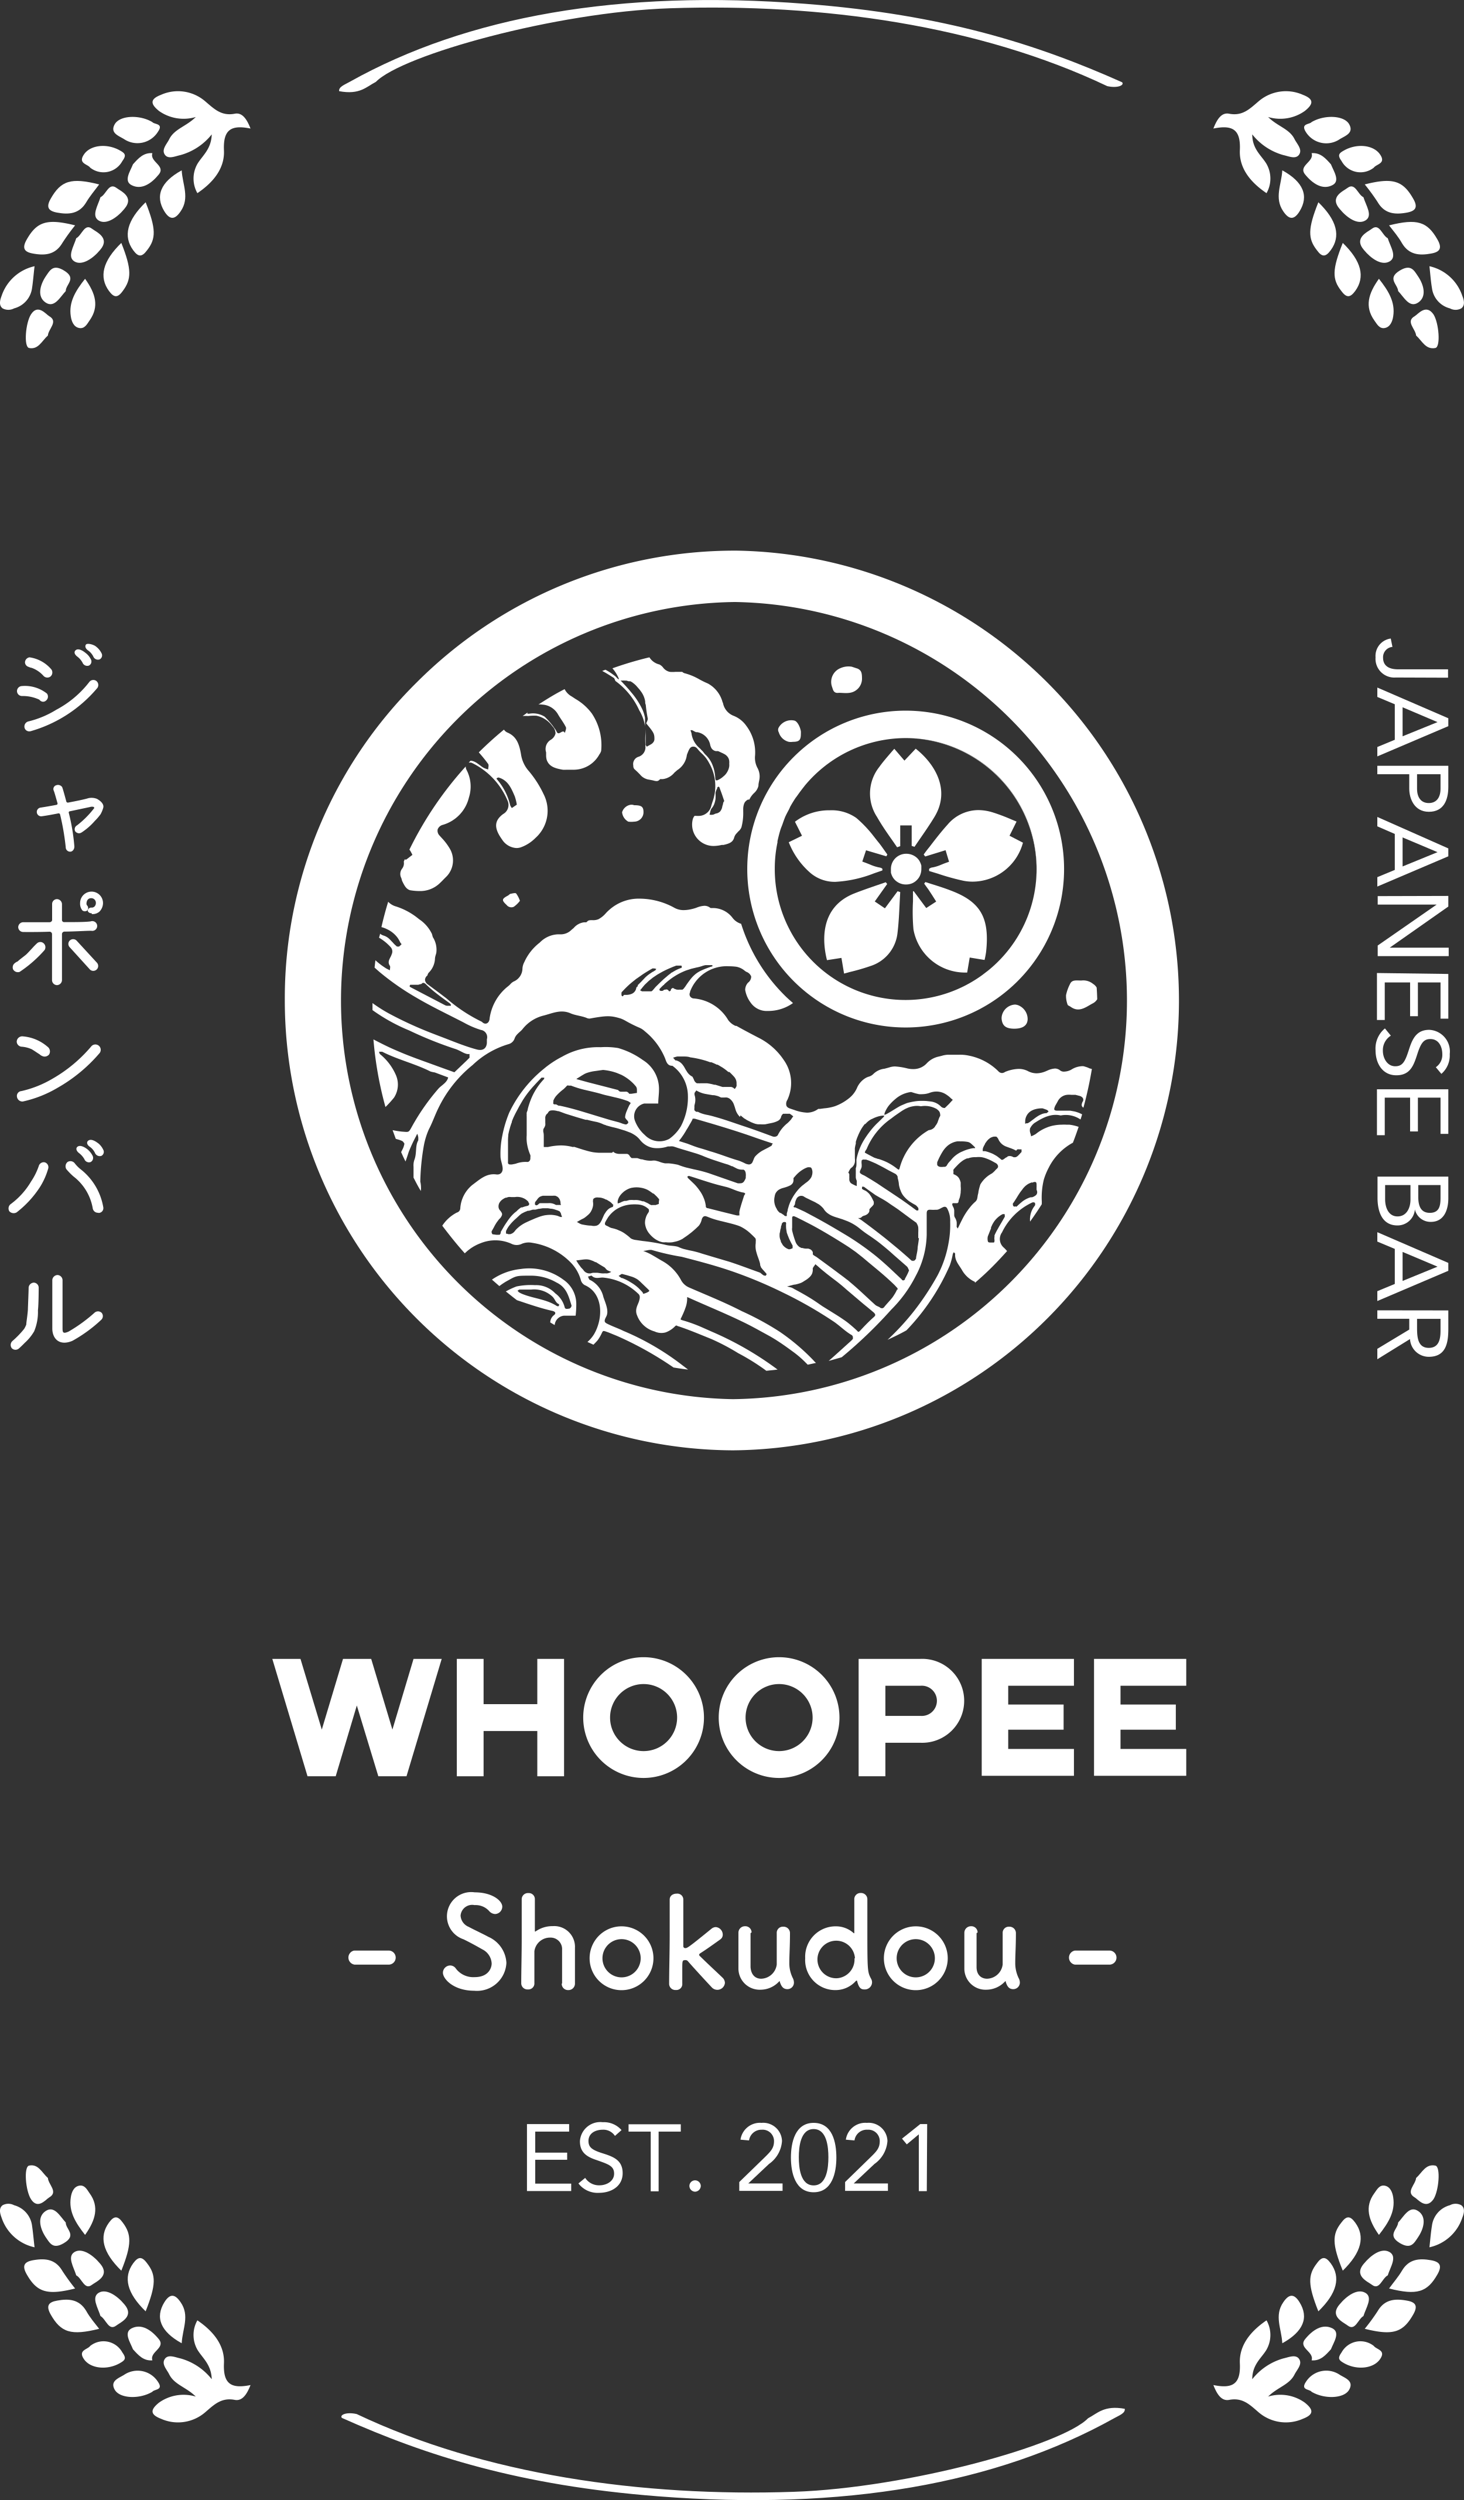 <svg xmlns="http://www.w3.org/2000/svg" viewBox="0 0 155.91 266.23"><rect x="0" y="0" width="155.91" height="266.23" fill="#333333" stroke="none"/><defs><style>.cls-1{fill:#fff;}</style></defs><g id="&#x30EC;&#x30A4;&#x30E4;&#x30FC;_2" data-name="&#x30EC;&#x30A4;&#x30E4;&#x30FC; 2"><g id="&#x30EC;&#x30A4;&#x30E4;&#x30FC;_1-2" data-name="&#x30EC;&#x30A4;&#x30E4;&#x30FC; 1"><path class="cls-1" d="M133.36,253.37c0-1.59,1-2.26,1.52-3.15a3.17,3.17,0,0,0,0-3.12c-1.72,1.17-2.92,2.67-2.84,4.57.1,2.14-.68,2.76-2.82,2.32.39,1,.87,1.73,1.68,1.58,1.42-.27,2.17.49,3.1,1.29a4.46,4.46,0,0,0,4.76.72c1.22-.47,1.1-1,.18-1.73a4.48,4.48,0,0,0-3.89-.63c1-1,2.27-1.26,2.81-2.35.27-.53.85-1.09.5-1.64s-1.11-.2-1.67-.08A6.42,6.42,0,0,0,133.36,253.37Z"></path><path class="cls-1" d="M145.34,248c3,.75,4.07.4,5.16-1.52.53-.92.26-1.32-.67-1.48-1.25-.23-2.37-.15-3.11,1.11A21.62,21.62,0,0,1,145.34,248Z"></path><path class="cls-1" d="M140.4,246.14c2-1.94,2.4-3.63,1.32-5.11-.53-.72-.92-.78-1.48,0C139.28,242.27,139.27,243.3,140.4,246.14Z"></path><path class="cls-1" d="M146.31,249.83a2.29,2.29,0,0,0-3.44.69c-.47.66-.27.84.32,1.17,1.32.72,3.05.56,3.76-.43S146.59,250.22,146.31,249.83Z"></path><path class="cls-1" d="M139.68,254.71c1.37.81,3.47.73,4-.22s-.44-1.24-1-1.59a2.56,2.56,0,0,0-3.61.76C138.48,254.55,139.46,254.41,139.68,254.71Z"></path><path class="cls-1" d="M136.56,249.54c2.26-1.25,2.84-2.74,1.84-4.36-.61-1-1.16-.86-1.74,0C135.68,246.61,136.48,248,136.56,249.54Z"></path><path class="cls-1" d="M141.74,250.18c.29-.74,1-1.75.19-2.21-1.09-.58-2.17.18-2.94,1.13s1,1.34.69,2.26C140.63,251.44,141.17,250.81,141.74,250.18Z"></path><path class="cls-1" d="M145.2,246.64c.27-.88,1.05-2,.19-2.48s-2,.36-2.71,1.22c-1.14,1.3.37,1.91.84,2.27C144.33,248.27,144.6,247,145.2,246.64Z"></path><path class="cls-1" d="M147.93,243.71c3,.75,4.07.4,5.16-1.52.52-.92.25-1.32-.68-1.49-1.24-.22-2.37-.15-3.11,1.12C148.91,242.48,148.4,243.06,147.93,243.71Z"></path><path class="cls-1" d="M143,241.81c2-1.95,2.4-3.64,1.33-5.11-.53-.73-.92-.78-1.49,0C141.86,237.93,141.86,239,143,241.81Z"></path><path class="cls-1" d="M147.79,242.31c.27-.88,1.05-2,.18-2.49s-2,.37-2.71,1.23c-1.13,1.3.37,1.91.84,2.26C146.92,243.94,147.18,242.61,147.79,242.31Z"></path><path class="cls-1" d="M152.23,239.32a4.75,4.75,0,0,0,3.5-3.15c.17-.43.33-1-.11-1.33a1.26,1.26,0,0,0-1.21,0A2.59,2.59,0,0,0,152.5,237C152.38,237.73,152.32,238.49,152.23,239.32Z"></path><path class="cls-1" d="M146.85,238c1-1.27,1.76-2.48,1.52-4-.08-.54-.32-1.13-.89-1.24s-.83.4-1.11.79C145.3,235,145.74,236.44,146.85,238Z"></path><path class="cls-1" d="M150.81,231.94c-.06.71-1.15,1.49-.15,2.07.35.2,1.2,1.34,2,.19.58-.9.78-3.46.2-3.58C151.82,230.41,151.45,231.37,150.81,231.94Z"></path><path class="cls-1" d="M148.9,236.68c-.05.73-1.23,1.35.19,2.2,1.18.69,1.5,0,1.94-.65.61-.91.93-2.15,0-2.77S149.53,236,148.9,236.68Z"></path><path class="cls-1" d="M22.55,253.37c-.05-1.59-1-2.26-1.53-3.15a3.17,3.17,0,0,1,0-3.12c1.72,1.17,2.92,2.67,2.83,4.57-.09,2.14.69,2.76,2.83,2.32-.39,1-.88,1.73-1.68,1.58-1.42-.27-2.18.49-3.11,1.29a4.44,4.44,0,0,1-4.75.72c-1.22-.47-1.1-1-.19-1.73a4.51,4.51,0,0,1,3.9-.63c-1-1-2.27-1.26-2.82-2.35-.26-.53-.84-1.09-.49-1.64s1.1-.2,1.66-.08A6.44,6.44,0,0,1,22.55,253.37Z"></path><path class="cls-1" d="M10.56,248c-3,.75-4.07.4-5.16-1.52-.52-.92-.25-1.32.68-1.48,1.24-.23,2.37-.15,3.11,1.11C9.58,246.81,10.09,247.4,10.56,248Z"></path><path class="cls-1" d="M15.51,246.14c-2-1.94-2.4-3.63-1.33-5.11.53-.72.92-.78,1.49,0C16.63,242.27,16.63,243.3,15.51,246.14Z"></path><path class="cls-1" d="M9.6,249.83a2.28,2.28,0,0,1,3.43.69c.48.66.27.84-.32,1.17-1.31.72-3.05.56-3.75-.43S9.32,250.22,9.6,249.83Z"></path><path class="cls-1" d="M16.22,254.71c-1.36.81-3.46.73-4-.22s.45-1.24,1-1.59a2.57,2.57,0,0,1,3.61.76C17.43,254.55,16.45,254.41,16.22,254.71Z"></path><path class="cls-1" d="M19.35,249.54c-2.26-1.25-2.84-2.74-1.85-4.36.62-1,1.16-.86,1.74,0C20.23,246.61,19.43,248,19.35,249.54Z"></path><path class="cls-1" d="M14.16,250.18c-.29-.74-1-1.75-.18-2.21,1.09-.58,2.16.18,2.93,1.13s-1,1.34-.68,2.26C15.28,251.44,14.73,250.81,14.16,250.18Z"></path><path class="cls-1" d="M10.7,246.64c-.27-.88-1-2-.18-2.48s2,.36,2.71,1.22c1.13,1.3-.37,1.91-.84,2.27C11.57,248.27,11.31,247,10.7,246.64Z"></path><path class="cls-1" d="M8,243.71c-3,.75-4.07.4-5.16-1.52-.52-.92-.25-1.32.67-1.49,1.25-.22,2.37-.15,3.12,1.12A23.08,23.08,0,0,0,8,243.71Z"></path><path class="cls-1" d="M12.92,241.81c-2-1.95-2.39-3.64-1.32-5.11.53-.73.92-.78,1.48,0C14,237.93,14.05,239,12.92,241.81Z"></path><path class="cls-1" d="M8.12,242.31c-.27-.88-1-2-.18-2.49s2,.37,2.71,1.23c1.13,1.3-.38,1.91-.85,2.26C9,243.94,8.72,242.61,8.12,242.31Z"></path><path class="cls-1" d="M3.68,239.32a4.76,4.76,0,0,1-3.51-3.15c-.16-.43-.33-1,.11-1.33a1.28,1.28,0,0,1,1.22,0A2.6,2.6,0,0,1,3.41,237C3.52,237.73,3.58,238.49,3.68,239.32Z"></path><path class="cls-1" d="M9.06,238c-1-1.27-1.76-2.48-1.52-4,.08-.54.31-1.13.89-1.24s.83.4,1.1.79C10.6,235,10.17,236.44,9.06,238Z"></path><path class="cls-1" d="M5.1,231.94c.05.71,1.14,1.49.14,2.07-.35.2-1.2,1.34-1.94.19-.58-.9-.79-3.46-.2-3.58C4.08,230.41,4.46,231.37,5.1,231.94Z"></path><path class="cls-1" d="M7,236.68c0,.73,1.23,1.35-.2,2.2-1.17.69-1.49,0-1.94-.65-.6-.91-.93-2.15,0-2.77S6.38,236,7,236.68Z"></path><path class="cls-1" d="M119.78,256.52c.09.47-.63.72-1.12,1-12.54,7-28.78,9.86-48.56,8.32-14.77-1.15-24.64-4.31-33.69-8.35-.27-.32.48-.66,1.58-.41,13.6,6.46,30.35,8.83,46.54,8.28,12.23-.41,28.6-5,31.34-7.83C116.88,257,117.59,256.12,119.78,256.52Z"></path><path class="cls-1" d="M22.55,14.31c-.05,1.59-1,2.26-1.53,3.15a3.16,3.16,0,0,0,0,3.11c1.72-1.16,2.92-2.66,2.83-4.56-.09-2.14.69-2.76,2.83-2.32-.39-1-.88-1.74-1.68-1.58-1.42.27-2.18-.5-3.11-1.29a4.44,4.44,0,0,0-4.75-.72c-1.22.47-1.1,1-.19,1.73a4.54,4.54,0,0,0,3.9.63c-1,1-2.27,1.26-2.82,2.35-.26.53-.84,1.09-.49,1.64s1.1.19,1.66.07A6.42,6.42,0,0,0,22.55,14.31Z"></path><path class="cls-1" d="M10.56,19.64c-3-.76-4.07-.4-5.16,1.52-.52.91-.25,1.31.68,1.48,1.24.23,2.37.15,3.11-1.11C9.58,20.87,10.09,20.28,10.56,19.64Z"></path><path class="cls-1" d="M15.51,21.54c-2,1.94-2.4,3.63-1.33,5.1.53.73.92.78,1.49,0C16.63,25.41,16.63,24.37,15.51,21.54Z"></path><path class="cls-1" d="M9.6,17.85a2.28,2.28,0,0,0,3.43-.7c.48-.65.27-.84-.32-1.16-1.31-.72-3.05-.57-3.75.43S9.32,17.46,9.6,17.85Z"></path><path class="cls-1" d="M16.22,13c-1.36-.81-3.46-.72-4,.23s.45,1.24,1,1.59A2.57,2.57,0,0,0,16.84,14C17.43,13.13,16.45,13.27,16.22,13Z"></path><path class="cls-1" d="M19.35,18.14c-2.26,1.24-2.84,2.74-1.85,4.36.62,1,1.16.86,1.74,0C20.23,21.07,19.43,19.64,19.35,18.14Z"></path><path class="cls-1" d="M14.16,17.5c-.29.73-1,1.75-.18,2.2,1.09.59,2.16-.17,2.93-1.12s-1-1.34-.68-2.27C15.28,16.24,14.73,16.86,14.16,17.5Z"></path><path class="cls-1" d="M10.7,21c-.27.89-1,2-.18,2.49s2-.36,2.71-1.23c1.13-1.3-.37-1.9-.84-2.26C11.57,19.41,11.31,20.73,10.7,21Z"></path><path class="cls-1" d="M8,24c-3-.75-4.07-.4-5.16,1.52-.52.92-.25,1.32.67,1.48,1.25.23,2.37.15,3.12-1.11A21.48,21.48,0,0,1,8,24Z"></path><path class="cls-1" d="M12.92,25.87c-2,1.94-2.39,3.63-1.32,5.11.53.72.92.78,1.48,0C14,29.74,14.05,28.71,12.92,25.87Z"></path><path class="cls-1" d="M8.12,25.37c-.27.88-1,2-.18,2.48s2-.36,2.71-1.22c1.13-1.3-.38-1.91-.85-2.27C9,23.74,8.72,25.06,8.12,25.37Z"></path><path class="cls-1" d="M3.68,28.35A4.79,4.79,0,0,0,.17,31.51c-.16.42-.33,1,.11,1.33a1.29,1.29,0,0,0,1.22,0A2.58,2.58,0,0,0,3.41,30.7C3.52,30,3.58,29.18,3.68,28.35Z"></path><path class="cls-1" d="M9.06,29.69c-1,1.26-1.76,2.48-1.52,4,.08.54.31,1.13.89,1.24s.83-.4,1.1-.79C10.6,32.64,10.17,31.24,9.06,29.69Z"></path><path class="cls-1" d="M5.1,35.73c.05-.71,1.14-1.49.14-2.06-.35-.2-1.2-1.35-1.94-.19-.58.9-.79,3.46-.2,3.58C4.08,37.26,4.46,36.3,5.1,35.73Z"></path><path class="cls-1" d="M7,31c0-.73,1.23-1.35-.2-2.2-1.17-.7-1.49,0-1.94.65-.6.91-.93,2.15,0,2.77S6.38,31.66,7,31Z"></path><path class="cls-1" d="M133.36,14.31c0,1.59,1,2.26,1.52,3.15a3.15,3.15,0,0,1,0,3.11c-1.72-1.16-2.92-2.66-2.84-4.56.1-2.14-.68-2.76-2.82-2.32.39-1,.87-1.74,1.68-1.58,1.42.27,2.17-.5,3.1-1.29a4.46,4.46,0,0,1,4.76-.72c1.22.47,1.1,1,.18,1.73a4.51,4.51,0,0,1-3.89.63c1,1,2.27,1.26,2.81,2.35.27.53.85,1.09.5,1.64s-1.11.19-1.67.07A6.4,6.4,0,0,1,133.36,14.31Z"></path><path class="cls-1" d="M145.34,19.64c3-.76,4.07-.4,5.16,1.52.53.91.26,1.31-.67,1.48-1.25.23-2.37.15-3.11-1.11A21.62,21.62,0,0,0,145.34,19.64Z"></path><path class="cls-1" d="M140.4,21.54c2,1.94,2.4,3.63,1.32,5.1-.53.73-.92.78-1.48,0C139.28,25.41,139.27,24.37,140.4,21.54Z"></path><path class="cls-1" d="M146.31,17.85a2.29,2.29,0,0,1-3.44-.7c-.47-.65-.27-.84.32-1.16,1.32-.72,3.05-.57,3.76.43S146.59,17.46,146.31,17.85Z"></path><path class="cls-1" d="M139.68,13c1.37-.81,3.47-.72,4,.23s-.44,1.24-1,1.59a2.56,2.56,0,0,1-3.61-.76C138.48,13.13,139.46,13.27,139.68,13Z"></path><path class="cls-1" d="M136.56,18.14c2.26,1.24,2.84,2.74,1.84,4.36-.61,1-1.16.86-1.74,0C135.68,21.07,136.48,19.64,136.56,18.14Z"></path><path class="cls-1" d="M141.74,17.5c.29.73,1,1.75.19,2.2-1.09.59-2.17-.17-2.94-1.12s1-1.34.69-2.27C140.63,16.24,141.17,16.86,141.74,17.5Z"></path><path class="cls-1" d="M145.2,21c.27.89,1.05,2,.19,2.49s-2-.36-2.71-1.23c-1.14-1.3.37-1.9.84-2.26C144.33,19.41,144.6,20.73,145.2,21Z"></path><path class="cls-1" d="M147.93,24c3-.75,4.07-.4,5.16,1.52.52.92.25,1.32-.68,1.48-1.24.23-2.37.15-3.11-1.11C148.91,25.2,148.4,24.61,147.93,24Z"></path><path class="cls-1" d="M143,25.87c2,1.94,2.4,3.63,1.33,5.11-.53.72-.92.78-1.49,0C141.86,29.74,141.86,28.71,143,25.87Z"></path><path class="cls-1" d="M147.79,25.37c.27.88,1.05,2,.18,2.48s-2-.36-2.71-1.22c-1.13-1.3.37-1.91.84-2.27C146.92,23.74,147.18,25.06,147.79,25.37Z"></path><path class="cls-1" d="M152.23,28.35a4.78,4.78,0,0,1,3.5,3.16c.17.42.33,1-.11,1.33a1.26,1.26,0,0,1-1.21,0,2.56,2.56,0,0,1-1.91-2.15C152.38,30,152.32,29.18,152.23,28.35Z"></path><path class="cls-1" d="M146.85,29.69c1,1.26,1.76,2.48,1.52,4-.08.54-.32,1.13-.89,1.24s-.83-.4-1.11-.79C145.3,32.64,145.74,31.24,146.85,29.69Z"></path><path class="cls-1" d="M150.81,35.73c-.06-.71-1.15-1.49-.15-2.06.35-.2,1.2-1.35,2-.19.58.9.78,3.46.2,3.58C151.82,37.26,151.45,36.3,150.81,35.73Z"></path><path class="cls-1" d="M148.9,31c-.05-.73-1.23-1.35.19-2.2,1.18-.7,1.5,0,1.94.65.61.91.93,2.15,0,2.77S149.53,31.66,148.9,31Z"></path><path class="cls-1" d="M36.12,9.71c-.08-.47.63-.71,1.13-1C49.78,1.7,66-1.13,85.81.41c14.77,1.15,24.64,4.31,33.69,8.35.27.32-.49.66-1.59.41C104.31,2.7,87.56.34,71.37.88c-12.23.41-28.6,5-31.34,7.84C39,9.25,38.32,10.12,36.12,9.71Z"></path><path class="cls-1" d="M29,176.66h3l2.27,7.53,2.26-7.53h3l2.26,7.53,2.25-7.53h3l-3.75,12.5h-3L38,181.62l-2.25,7.54h-3Z"></path><path class="cls-1" d="M48.65,176.66H51.5v4.82h5.72v-4.82h2.85v12.5H57.22v-4.82H51.5v4.82H48.65Z"></path><path class="cls-1" d="M62.11,182.91a6.43,6.43,0,1,1,6.43,6.43A6.43,6.43,0,0,1,62.11,182.91Zm10,0a3.57,3.57,0,1,0-3.57,3.57A3.57,3.57,0,0,0,72.11,182.91Z"></path><path class="cls-1" d="M76.54,182.91A6.43,6.43,0,1,1,83,189.34,6.43,6.43,0,0,1,76.54,182.91Zm10,0A3.57,3.57,0,1,0,83,186.48,3.57,3.57,0,0,0,86.54,182.91Z"></path><path class="cls-1" d="M91.44,176.66H98a4.47,4.47,0,1,1,0,8.93H94.29v3.57H91.44Zm6.6,6.07a1.61,1.61,0,1,0,0-3.21H94.29v3.21Z"></path><path class="cls-1" d="M104.55,176.66h9.82v2.86h-7v2h5.9v2.68h-5.9v2.05h7v2.86h-9.82Z"></path><path class="cls-1" d="M116.51,176.66h9.82v2.86h-7v2h5.89v2.68h-5.89v2.05h7v2.86h-9.82Z"></path><path class="cls-1" d="M41.42,209.22c-1.09,0-1.69,0-2.28,0-.41,0-.81,0-1.37,0a.76.76,0,0,1-.05-1.5h0c.47,0,1,0,1.59,0s1.44,0,2.08,0h0a.75.75,0,0,1,0,1.5Z"></path><path class="cls-1" d="M50.51,212c-2.21,0-3.34-1.26-3.34-1.92a.78.78,0,0,1,.78-.77.73.73,0,0,1,.6.33,2.32,2.32,0,0,0,2,.91c1.49,0,1.81-1,1.81-1.45a1.77,1.77,0,0,0-1-1.51c-.59-.34-1.32-.74-2-1.07a2.58,2.58,0,0,1,1.19-5c1.87,0,2.94.89,2.94,1.53a.79.79,0,0,1-.76.78.88.88,0,0,1-.64-.32,1.93,1.93,0,0,0-1.55-.63A1.24,1.24,0,0,0,49.05,204a1.38,1.38,0,0,0,.85,1.19c.55.3,1.49.73,2.11,1.07a3.21,3.21,0,0,1,1.92,2.77A3.13,3.13,0,0,1,50.51,212Z"></path><path class="cls-1" d="M59.86,211.21c0-.55,0-1.55,0-2.38,0-.52,0-1,0-1.19a1.22,1.22,0,0,0-1.26-1.3,1.68,1.68,0,0,0-1.69,1.45c0,.24,0,.6,0,1,0,.62,0,1.42,0,2.38a.64.64,0,0,1-.69.69.66.66,0,0,1-.71-.66v0c0-1.28.05-3.07.05-4.77s0-3.3,0-4.2a.66.66,0,0,1,.71-.63.64.64,0,0,1,.69.64c0,1.28,0,2.91,0,3.36,0,.06,0,.09,0,.09l.07,0a3.06,3.06,0,0,1,1.82-.57,2.21,2.21,0,0,1,2.38,2.32c0,.49,0,1.69,0,2.69,0,.42,0,.8,0,1.08a.69.69,0,0,1-.71.72.67.67,0,0,1-.7-.67Z"></path><path class="cls-1" d="M62.79,208.54a3.4,3.4,0,1,1,6.8,0,3.4,3.4,0,1,1-6.8,0Zm5.44,0a2,2,0,1,0-4.07,0,2,2,0,1,0,4.07,0Z"></path><path class="cls-1" d="M76.35,211.9a.8.8,0,0,1-.53-.24c-.39-.41-2-2.15-2.58-2.83a.32.32,0,0,0-.27-.09c-.31,0-.31.08-.31,1,0,.3,0,.73,0,1.49a.63.63,0,0,1-.69.69.66.66,0,0,1-.71-.66v0c0-1.4.06-3.43.06-5.27,0-1.51,0-2.89,0-3.7,0-.37.29-.63.75-.63a.63.63,0,0,1,.7.61v0c0,1.49,0,5,0,5a.2.2,0,0,0,.21.19c.2,0,.26,0,2.81-2.08a.75.75,0,0,1,.44-.16.81.81,0,0,1,.74.8.61.61,0,0,1-.27.52c-.8.57-1.39,1-2.11,1.46-.09.06-.13.11-.13.15s0,.11.1.18c.69.69,2,1.9,2.41,2.3a.78.78,0,0,1,.23.54A.81.81,0,0,1,76.35,211.9Z"></path><path class="cls-1" d="M79.93,205.87c0,.56,0,1.57,0,2.41,0,.53,0,1,0,1.2.06.88.56,1.24,1.13,1.24a1.72,1.72,0,0,0,1.66-1.52c0-.3,0-.72,0-1.27s0-1.25,0-2.06a.65.65,0,0,1,.69-.69.68.68,0,0,1,.72.68v0c0,1.44-.07,2.27-.07,3.15a3.53,3.53,0,0,0,.37,1.64,1.06,1.06,0,0,1,.12.48.69.69,0,0,1-.7.7c-.46,0-.65-.32-.8-.77,0,0,0-.07,0-.07s0,0-.06,0a2.7,2.7,0,0,1-2,.9,2.26,2.26,0,0,1-2.35-2.28c0-.43,0-1.4,0-2.31,0-.55,0-1.09,0-1.46a.69.69,0,0,1,.71-.71.66.66,0,0,1,.69.66Z"></path><path class="cls-1" d="M92.05,211.86c-.32,0-.57-.11-.76-.85,0-.06,0-.08-.06-.08a.12.12,0,0,0-.06,0,2.88,2.88,0,0,1-2.14,1,3.2,3.2,0,0,1-3.28-3.39,3.24,3.24,0,0,1,3.28-3.4,2.81,2.81,0,0,1,1.89.73.07.07,0,0,0,.06,0s0,0,0-.06c0-1.57,0-3,0-3.51a.66.66,0,0,1,.69-.71.67.67,0,0,1,.7.71v.06c0,.46,0,1.42,0,2.56,0,5,0,5.05.4,5.81a.74.74,0,0,1,.1.37A.77.77,0,0,1,92.05,211.86Zm-1-3.32a2,2,0,1,0-1.94,2.13A2,2,0,0,0,91,208.54Z"></path><path class="cls-1" d="M94.13,208.54a3.4,3.4,0,1,1,6.8,0,3.4,3.4,0,1,1-6.8,0Zm5.43,0a2,2,0,1,0-4.07,0,2,2,0,1,0,4.07,0Z"></path><path class="cls-1" d="M104,205.87c0,.56,0,1.57,0,2.41,0,.53,0,1,0,1.2,0,.88.55,1.24,1.12,1.24a1.72,1.72,0,0,0,1.66-1.52c0-.3,0-.72,0-1.27s0-1.25,0-2.06a.65.65,0,0,1,.69-.69.68.68,0,0,1,.72.68v0c0,1.44-.07,2.27-.07,3.15a3.66,3.66,0,0,0,.36,1.64,1,1,0,0,1,.13.48.7.7,0,0,1-.71.7c-.46,0-.65-.32-.79-.77,0,0,0-.07,0-.07s0,0-.06,0a2.73,2.73,0,0,1-2,.9,2.25,2.25,0,0,1-2.35-2.28c0-.43,0-1.4,0-2.31,0-.55,0-1.09,0-1.46a.7.7,0,0,1,.72-.71.66.66,0,0,1,.69.66Z"></path><path class="cls-1" d="M118.13,209.22c-1.09,0-1.69,0-2.28,0-.41,0-.81,0-1.37,0a.76.76,0,0,1,0-1.5h0c.47,0,1,0,1.59,0s1.43,0,2.08,0h0a.75.75,0,0,1,0,1.5Z"></path><path class="cls-1" d="M56.12,226.2h4.49V227H57v2.24h3.4V230H57v2.54h3.83v.79H56.12Z"></path><path class="cls-1" d="M65.49,227.46a1.47,1.47,0,0,0-1.3-.66c-.75,0-1.52.35-1.52,1.2,0,.66.36.95,1.5,1.31s2.14.72,2.14,2.12-1.22,2.09-2.51,2.09a2.57,2.57,0,0,1-2.2-1l.72-.59a1.75,1.75,0,0,0,1.53.79c.72,0,1.55-.42,1.55-1.24s-.6-1-1.87-1.45c-1-.33-1.77-.78-1.77-2A2.17,2.17,0,0,1,64.19,226a2.48,2.48,0,0,1,2,.84Z"></path><path class="cls-1" d="M72.5,227H70.14v6.36H69.3V227H66.94v-.78H72.5Z"></path><path class="cls-1" d="M74.63,232.79a.63.63,0,0,1-.61.61.62.62,0,0,1-.6-.61.6.6,0,0,1,.6-.6A.61.61,0,0,1,74.63,232.79Z"></path><path class="cls-1" d="M78.73,232.37l2.7-2.62c.67-.66,1-1,1-1.74a1.21,1.21,0,0,0-1.3-1.21,1.33,1.33,0,0,0-1.36,1.14l-.91-.08a2.09,2.09,0,0,1,2.24-1.79A2,2,0,0,1,83.28,228a3.24,3.24,0,0,1-1.39,2.45l-2.2,2.07v0h3.65v.79H78.73Z"></path><path class="cls-1" d="M86.65,226.07c2,0,2.42,2.07,2.42,3.7s-.46,3.69-2.42,3.69-2.42-2.07-2.42-3.69S84.68,226.07,86.65,226.07Zm0,6.66c1.41,0,1.57-1.91,1.57-3s-.16-3-1.57-3-1.58,1.92-1.58,3S85.23,232.73,86.65,232.73Z"></path><path class="cls-1" d="M90,232.37l2.69-2.62c.68-.66,1-1,1-1.74a1.21,1.21,0,0,0-1.3-1.21A1.32,1.32,0,0,0,91,227.94l-.92-.08a2.09,2.09,0,0,1,2.24-1.79A2,2,0,0,1,94.51,228a3.27,3.27,0,0,1-1.39,2.45l-2.2,2.07v0h3.64v.79H90Z"></path><path class="cls-1" d="M98.7,233.34h-.85v-6.05h0l-1.28,1.07-.51-.61L98,226.2h.74Z"></path><path class="cls-1" d="M148.64,72.15A2,2,0,0,1,146.49,70a1.87,1.87,0,0,1,1.62-2l.18.89a1.1,1.1,0,0,0-1,1.14c0,1,.8,1.25,1.63,1.25h5.29v.89Z"></path><path class="cls-1" d="M154.24,76.49v.84l-7.56,3.22v-1l1.86-.77V75l-1.86-.78v-1Zm-1.15.41v0l-3.72-1.58v3.09Z"></path><path class="cls-1" d="M154.24,81.55V83.8c0,1.39-.49,2.65-2.07,2.65S150.08,85,150.08,84V82.45h-3.4v-.9Zm-3.33.9V84c0,.9.41,1.52,1.25,1.52s1.25-.62,1.25-1.52V82.45Z"></path><path class="cls-1" d="M154.24,90.35v.84l-7.56,3.22v-1l1.86-.77V88.81L146.68,88V87Zm-1.15.4v0l-3.72-1.57v3.09Z"></path><path class="cls-1" d="M154.24,95.41v1.13L148,100.92v0h6.28v.9h-7.56v-1.13L153,96.33v0h-6.28v-.9Z"></path><path class="cls-1" d="M154.24,103.72v4.76h-.83v-3.86H151v3.6h-.83v-3.6h-2.7v4h-.83v-5Z"></path><path class="cls-1" d="M152.91,113.65a1.58,1.58,0,0,0,.69-1.38c0-.79-.37-1.62-1.27-1.62-.69,0-1,.39-1.39,1.6s-.75,2.26-2.24,2.26-2.21-1.29-2.21-2.66a2.76,2.76,0,0,1,1-2.33l.63.77a1.82,1.82,0,0,0-.85,1.61c0,.77.45,1.65,1.32,1.65s1.09-.63,1.53-2c.36-1.06.83-1.88,2.09-1.88a2.3,2.3,0,0,1,2.18,2.58,2.59,2.59,0,0,1-.89,2.11Z"></path><path class="cls-1" d="M154.24,116v4.75h-.83v-3.86H151v3.6h-.83v-3.6h-2.7v4h-.83V116Z"></path><path class="cls-1" d="M154.24,125.3v2.31c0,1.25-.47,2.51-1.85,2.51a1.7,1.7,0,0,1-1.71-1.33h0a1.85,1.85,0,0,1-1.86,1.71c-1.67,0-2.12-1.54-2.12-2.94V125.3Zm-6.73.9v1.52c0,.87.36,1.82,1.32,1.82s1.38-.89,1.38-1.8V126.2Zm3.53,0v1.24c0,.84.18,1.72,1.23,1.72s1.14-.81,1.14-1.63V126.2Z"></path><path class="cls-1" d="M154.24,134.49v.84l-7.56,3.22V137.5l1.86-.77V133l-1.86-.78v-1Zm-1.15.4v0l-3.72-1.57v3.09Z"></path><path class="cls-1" d="M154.24,139.55v1.94c0,1.46-.21,3-2.08,3a2,2,0,0,1-2-1.89l-3.48,2.15v-1.11l3.4-2.05v-1.15h-3.4v-.9Zm-3.33.9v.8c0,1,0,2.29,1.25,2.29,1.09,0,1.25-.95,1.25-1.83v-1.26Z"></path><path class="cls-1" d="M5,73.86a.54.54,0,0,1-.08.73.47.47,0,0,1-.35.14.52.52,0,0,1-.38-.22,4.19,4.19,0,0,0-1.83-.39.53.53,0,0,1-.55-.5.54.54,0,0,1,.52-.56A3.77,3.77,0,0,1,5,73.86Zm-1.7-2.75A3.61,3.61,0,0,1,3,71a.51.51,0,0,1-.34-.48A.57.57,0,0,1,3.14,70a3.72,3.72,0,0,1,2.34,1.3.57.57,0,0,1-.11.75.56.56,0,0,1-.76-.1A3.06,3.06,0,0,0,3.34,71.11Zm-.12,6.77a.51.51,0,0,1-.58-.47.56.56,0,0,1,.45-.59A10.23,10.23,0,0,0,6,75.58,10.86,10.86,0,0,0,9.5,72.64a.54.54,0,0,1,.75-.13.55.55,0,0,1,.12.75A14.47,14.47,0,0,1,3.22,77.88ZM9.07,69.5a1.89,1.89,0,0,1,.59.68.49.49,0,0,1-.19.7.54.54,0,0,1-.68-.31,2,2,0,0,0-.56-.65c-.21-.16-.37-.39-.24-.6C8.26,68.94,8.83,69.3,9.07,69.5Zm1.15-.65a2,2,0,0,1,.58.69.48.48,0,0,1-.19.68.53.53,0,0,1-.67-.3,1.74,1.74,0,0,0-.57-.66c-.2-.14-.36-.38-.23-.6S10,68.65,10.22,68.85Z"></path><path class="cls-1" d="M11,86a3.08,3.08,0,0,1-.29.71,6,6,0,0,1-.62.72,6.68,6.68,0,0,1-1.43,1.24.59.59,0,0,1-.25.07.55.55,0,0,1-.4-.21.47.47,0,0,1,.2-.64A9.91,9.91,0,0,0,10,86.1c.07-.06,0-.13,0-.16a.69.69,0,0,0-.41,0l-2.17.46c-.06,0-.13.1-.09.18a21.65,21.65,0,0,1,.59,3.56c0,.35-.23.56-.44.56A.47.47,0,0,1,7,90.23a26.46,26.46,0,0,0-.6-3.49.16.16,0,0,0-.19-.12c-.71.14-1.39.26-1.79.31A.46.46,0,0,1,4.35,86c.33-.05,1-.16,1.67-.29a.14.14,0,0,0,.1-.19c-.19-.66-.33-1.19-.41-1.35A.42.42,0,0,1,6,83.62a.54.54,0,0,1,.62.2c.09.24.26.85.44,1.53a.17.17,0,0,0,.2.12C8.1,85.31,9,85.13,9.41,85a1.57,1.57,0,0,1,.91.07C10.76,85.31,11.08,85.65,11,86Z"></path><path class="cls-1" d="M2.8,101.64c.46-.45.78-.86,1.16-1.2a.52.52,0,0,1,.67,0,.56.56,0,0,1,.12.73,13.36,13.36,0,0,1-2.66,2.33.58.58,0,0,1-.7-.28.58.58,0,0,1,.08-.55,1.18,1.18,0,0,1,.42-.29C2.1,102.17,2.44,101.94,2.8,101.64Zm-.34-2.39a.53.53,0,0,1-.52-.52.54.54,0,0,1,.52-.52c.58,0,1.69,0,2.82,0A.28.28,0,0,0,5.55,98V96.28a.52.52,0,0,1,.52-.53.55.55,0,0,1,.53.53s0,.72,0,1.67a.23.23,0,0,0,.25.25c1.14,0,2.25,0,2.81-.08a.52.52,0,1,1,.06,1c-.58,0-1.7.08-2.87.09a.27.27,0,0,0-.25.27c0,2.12,0,4.66,0,4.91a.55.55,0,0,1-.54.52.54.54,0,0,1-.52-.53c0-.25,0-2.77,0-4.9a.26.26,0,0,0-.25-.26C3.93,99.27,2.46,99.25,2.46,99.25Zm7.12,4-2.15-2.37a.51.51,0,0,1,0-.72.52.52,0,0,1,.72,0l2.18,2.37a.52.52,0,1,1-.79.68Zm.19-6H9.69A.39.39,0,0,1,9.34,97a.38.38,0,0,1,.39-.35.41.41,0,0,0,.33-.11.52.52,0,0,0,.15-.38.49.49,0,0,0-.51-.51c-.28,0-.47.2-.49.55a.3.3,0,0,0,.08.24.4.4,0,0,1,0,.52.42.42,0,0,1-.51,0,1.14,1.14,0,0,1-.25-.79,1.22,1.22,0,0,1,2.44,0,1.31,1.31,0,0,1-.39.92A1.1,1.1,0,0,1,9.77,97.34Z"></path><path class="cls-1" d="M5.05,111.46a.62.62,0,0,1,.18.83.61.61,0,0,1-.58.22.91.91,0,0,1-.44-.24c-.24-.14-.61-.41-.85-.54a3.15,3.15,0,0,0-1-.26.57.57,0,0,1-.58-.53.59.59,0,0,1,.58-.58A4.57,4.57,0,0,1,5.05,111.46ZM2.44,117.3a.58.58,0,0,1-.63-.48.52.52,0,0,1,.48-.63,11.47,11.47,0,0,0,3.24-1.28,15.44,15.44,0,0,0,4.2-3.49.57.57,0,0,1,.89.71,16.72,16.72,0,0,1-4.5,3.72A12.52,12.52,0,0,1,2.44,117.3Z"></path><path class="cls-1" d="M1,129a.58.58,0,0,1,.11-.75,8.06,8.06,0,0,0,2.2-2.43,6.94,6.94,0,0,0,.82-1.65.55.55,0,0,1,.64-.39.54.54,0,0,1,.37.64,7.6,7.6,0,0,1-.89,2,10.9,10.9,0,0,1-2.48,2.69A.63.63,0,0,1,1,129Zm9.47.15a.56.56,0,0,1-.59-.45,5.44,5.44,0,0,0-2.06-3.42,6.84,6.84,0,0,1-.76-.78.6.6,0,0,1,.14-.76.58.58,0,0,1,.75.13,3.71,3.71,0,0,0,.6.62A6.53,6.53,0,0,1,11,128.57.51.51,0,0,1,10.49,129.17Zm-1.2-6.79a2.11,2.11,0,0,1,.58.7.5.5,0,0,1-.2.69.52.52,0,0,1-.66-.3,2.17,2.17,0,0,0-.58-.66c-.2-.16-.36-.4-.22-.61C8.47,121.84,9.05,122.18,9.29,122.38Zm1.15-.64a1.89,1.89,0,0,1,.56.69.48.48,0,0,1-.18.68.55.55,0,0,1-.68-.3,1.68,1.68,0,0,0-.56-.67c-.2-.13-.37-.37-.23-.58C9.63,121.18,10.18,121.54,10.44,121.74Z"></path><path class="cls-1" d="M1.26,143.58a.57.57,0,0,1,.05-.76,9.92,9.92,0,0,0,1.26-1.3,2.56,2.56,0,0,0,.23-.47c0-.25.1-.71.17-1.56,0-.23.08-2,.08-2.38a.58.58,0,0,1,.55-.52h0a.54.54,0,0,1,.52.55s0,1.74-.08,2.4a5.34,5.34,0,0,1-.4,2.23,5.07,5.07,0,0,1-1,1.23c-.35.36-.64.62-.66.63A.55.55,0,0,1,1.26,143.58Zm6.05-1.78a16.46,16.46,0,0,0,2.75-2,.56.56,0,0,1,.76,0,.54.54,0,0,1-.05.76,15.29,15.29,0,0,1-3.06,2.23c-1.33.56-2.1-.16-2.14-1.25,0-.62,0-5.05,0-5.24a.58.58,0,0,1,.55-.52.56.56,0,0,1,.54.53s0,4.6,0,5.19C6.67,141.89,6.71,142.07,7.31,141.8Z"></path><path class="cls-1" d="M97.12,134.2c.06,0,.13.06.16,0S97.18,134.24,97.12,134.2Z"></path><path class="cls-1" d="M42.82,93.8c.26.54.44.87.84,1a6,6,0,0,0,1,.09,3,3,0,0,0,2.06-.73c.19-.17.37-.35.54-.53l.34-.34a2.47,2.47,0,0,0,.25-3,6.16,6.16,0,0,0-.76-1c-.09-.1-.18-.19-.26-.29a.73.73,0,0,1-.22-.68.79.79,0,0,1,.55-.48,4,4,0,0,0,2.78-2.92A3.8,3.8,0,0,0,49.69,82a.83.83,0,0,1-.09-.3l0-.08a38.18,38.18,0,0,0-6,8.86l.09.12a4.74,4.74,0,0,1,.23.44c-.22.16-.44.35-.68.51,0,0-.07,0-.13-.05l-.11.26a.05.05,0,0,1,0,0,.94.94,0,0,1-.18.75.92.92,0,0,0-.08,1Z"></path><path class="cls-1" d="M116.79,105.17a1.09,1.09,0,0,0-.38-.39,1.63,1.63,0,0,0-1.25-.36c-.5,0-1-.11-1.2.36a4.58,4.58,0,0,0-.43,1.19,2.62,2.62,0,0,0,.16,1c0,.1.21.16.32.24.92.68,1.67,0,2.39-.37a1.17,1.17,0,0,0,.45-.43C116.84,106,116.82,105.57,116.79,105.17Z"></path><path class="cls-1" d="M89.33,73.78c.36,0,.76.06,1.16,0a1.52,1.52,0,0,0,1.31-1.47c0-.65-.06-.9-.45-1.1L90.71,71a2.12,2.12,0,0,0-1.2.15,1.58,1.58,0,0,0-.9,2C88.71,73.4,88.74,73.87,89.33,73.78Z"></path><path class="cls-1" d="M67.17,85.7a1.13,1.13,0,0,0-.92.8,1.29,1.29,0,0,0,.66,1,2.57,2.57,0,0,0,.62,0,1,1,0,0,0,1-1c0-.59-.2-.75-1-.75C67.42,85.7,67.3,85.69,67.17,85.7Z"></path><path class="cls-1" d="M65.54,72.52a7.83,7.83,0,0,1,2.54,3.13,4.46,4.46,0,0,1,.65,2.57,9.33,9.33,0,0,0,0,1.06v.16A1.06,1.06,0,0,1,68,80.59a.81.81,0,0,0-.56.92c0,.25.07.35.17.44s.21.19.31.29l.16.16.07.07a1.5,1.5,0,0,0,1,.56l.41.08a1.34,1.34,0,0,0,.36.07.38.38,0,0,0,.29-.12l.1-.09h.27a1.89,1.89,0,0,0,1.24-.69l.31-.27a2.23,2.23,0,0,0,1-1.49,1,1,0,0,1,.08-.29c.17-.43.29-.72.61-.72s.41.19.64.45q.14.15.3.3a3.65,3.65,0,0,1,.76,1,4.9,4.9,0,0,1,.34,4.18l-.1.33a1.39,1.39,0,0,1-1.38,1.12h-.19a.79.79,0,0,0-.23,0,1,1,0,0,0-.2.43A2.28,2.28,0,0,0,76,90.09a4,4,0,0,0,.86-.11l.19,0c.6-.14,1-.27,1.14-.8a1.07,1.07,0,0,1,.29-.47l.14-.16a1.12,1.12,0,0,0,.34-.45,5.94,5.94,0,0,0,.19-1.68h0v-.18a1.71,1.71,0,0,1,.07-.57.94.94,0,0,1,.1-.23.9.9,0,0,1,.34-.29l.14,0a2.4,2.4,0,0,1,.5-.69,1.49,1.49,0,0,0,.47-.77c0-.27.08-.51.11-.74a1.89,1.89,0,0,0-.19-1.13,2.29,2.29,0,0,1-.28-1.34,4.7,4.7,0,0,0-.92-3.17,3,3,0,0,0-1.41-1.1A1.82,1.82,0,0,1,77,74.89l-.06-.15a3.2,3.2,0,0,0-1.55-1.95,9.79,9.79,0,0,1-.92-.45,6.35,6.35,0,0,0-1.58-.65.56.56,0,0,1-.23-.14h-.75a3.25,3.25,0,0,1-.57,0,1.2,1.2,0,0,1-.73-.47,1.15,1.15,0,0,0-.39-.32A1.71,1.71,0,0,1,69.16,70a38,38,0,0,0-3.94,1.17,3.88,3.88,0,0,1,.67,1.07.49.49,0,0,1,0,.24,2.32,2.32,0,0,1,.37,0,1.55,1.55,0,0,1,.31,0l.15,0,.22.07.1,0,.09,0h0a2.25,2.25,0,0,1,.21.12l.09.07a2.61,2.61,0,0,1,.31.27s0,0,0,0l0,0,.36.41.2.27a2.46,2.46,0,0,1,.41,1c0,.12,0,.24.06.36a13.87,13.87,0,0,0,.21,1.44.24.24,0,0,1,0,.12,1,1,0,0,1-.1.28l-.06.14c0,.42,0,.52,0,.47s0,0,0-.07,0-.13,0-.22v-.18c.2.26.43.51.61.78a1.91,1.91,0,0,1,.16.27,1.15,1.15,0,0,1,.1.46,1.94,1.94,0,0,1,0,.24.68.68,0,0,1-.07.2.85.85,0,0,1-.32.3l-.22.12-.21.12,0,0c0-.07-.11-.13-.11-.2s0-.33,0-.5v-.49h0v0a8.26,8.26,0,0,0-.07-1,1.36,1.36,0,0,1,0-.17,1.71,1.71,0,0,0,0-.18s0,0,0-.07,0-.32,0-.47a4.19,4.19,0,0,0-.27-.87,8.12,8.12,0,0,0-1.23-1.88c-.19-.24-.4-.47-.6-.69l-.63-.67h-.12l-.18-.18a1,1,0,0,0-.18-.17,7.2,7.2,0,0,0-1-.66l-.35.13c.44.23.86.5,1.28.77ZM77,85.63a2,2,0,0,0-.1.37,1.08,1.08,0,0,1-.17.36.46.46,0,0,1-.16.15,1,1,0,0,1-.23.11c-.13,0-.25.09-.38.13a.87.87,0,0,1-.4,0c.06-.17.08-.37.15-.53a.54.54,0,0,1,.09-.15,1.54,1.54,0,0,0,.26-.44,2.61,2.61,0,0,0,.14-.55,5.52,5.52,0,0,0,0-.58.74.74,0,0,1,.06-.28,1.23,1.23,0,0,1,.12-.26l0-.09s.08-.09.12-.09.1,0,.14.13.16.43.24.66l.25.74A.46.46,0,0,0,77,85.63Zm-3.46-7.86v0h0s0,0,0,0a.31.31,0,0,1,.19,0l.26.14.13.06.14,0a1.71,1.71,0,0,1,1.38,1.39,1.34,1.34,0,0,0,.09.24.57.57,0,0,0,.12.18.71.71,0,0,0,.39.21s.1,0,.13,0l.11,0,.5.23.19.1a1.1,1.1,0,0,1,.32.28.87.87,0,0,1,.17.44,1.32,1.32,0,0,1,0,.28v0a1.37,1.37,0,0,1,0,.29,1.59,1.59,0,0,1-.17.52,1.71,1.71,0,0,1-.32.44l-.22.19a2.27,2.27,0,0,1-.25.18l-.28.15a.16.16,0,0,1-.09,0,.1.1,0,0,1-.1,0h0a.86.86,0,0,1-.06-.33A5.21,5.21,0,0,0,76,81.8l-.12-.33a3,3,0,0,0-.81-1.16L74.83,80a3.69,3.69,0,0,1-.28-.29,2.52,2.52,0,0,1-.9-1.53c0-.12-.07-.25-.11-.41h0v0Z"></path><path class="cls-1" d="M57.13,76.22a2.77,2.77,0,0,1,1.7,1.12,1.09,1.09,0,0,1,.33.77,1.08,1.08,0,0,1-.5.67,1.14,1.14,0,0,0-.5,1.34c0,.12,0,.25,0,.37a1.7,1.7,0,0,0,.06.42c.25.74.92.92,1.71,1.06a2.56,2.56,0,0,0,.39,0h.85a3.12,3.12,0,0,0,2.66-1.63,1.19,1.19,0,0,0,.19-.37,6.07,6.07,0,0,0-1-4,5.72,5.72,0,0,0-1.72-1.53l-.41-.27a1.84,1.84,0,0,1-.76-.78c-1,.5-1.88,1.05-2.79,1.64a1.08,1.08,0,0,1,.36,0,2.08,2.08,0,0,1,1.7,1c.27.48.62.91.86,1.4.08.15-.06.42-.1.63-.23-.49-.63.35-.87-.12a2,2,0,0,0-.24-.39A8.14,8.14,0,0,0,58,76.32,2.34,2.34,0,0,0,56.39,76a.93.93,0,0,1-.23,0s0-.1.05-.14v0l-.55.39a5.65,5.65,0,0,1,.59,0A5.27,5.27,0,0,1,57.13,76.22Z"></path><path class="cls-1" d="M54.4,95.18c-.11,0-.19.13-.3.19-.68.36-.69.5-.15,1a.64.64,0,0,0,.76.2,2.86,2.86,0,0,0,.66-.64,2.89,2.89,0,0,0-.41-.79C54.87,95.07,54.59,95.14,54.4,95.18Z"></path><path class="cls-1" d="M115.42,113.55a1,1,0,0,0-.3,0,2.28,2.28,0,0,0-1.05.37,1.7,1.7,0,0,1-.76.2.63.63,0,0,1-.4-.12.87.87,0,0,0-.56-.21,2.28,2.28,0,0,0-.81.22l-.26.11a2.61,2.61,0,0,1-.89.18,2,2,0,0,1-.93-.24,2.13,2.13,0,0,0-1-.23,4.11,4.11,0,0,0-1.42.32.63.63,0,0,1-.33.12.54.54,0,0,1-.39-.19,6.12,6.12,0,0,0-3.13-1.66,4.43,4.43,0,0,0-1-.1h-1.23a2.7,2.7,0,0,0-.68.12l-.28.07a2.43,2.43,0,0,0-1.28.7,1.92,1.92,0,0,1-1.48.64,2.66,2.66,0,0,1-.61-.07,7.16,7.16,0,0,0-1.31-.21,2,2,0,0,0-.64.11l-.48.13a2,2,0,0,0-1.2.57,1.12,1.12,0,0,1-.53.29,2,2,0,0,0-.25.11,2.27,2.27,0,0,0-.92,1,2.87,2.87,0,0,1-.89,1.18,5.24,5.24,0,0,1-1.51.85,5.1,5.1,0,0,1-1.14.22l-.44.06h-.18a2,2,0,0,1-1.2.4,4.53,4.53,0,0,1-1.36-.29l-.27-.09c-.27-.09-.47-.15-.56-.36a.75.75,0,0,1,.1-.62,4.23,4.23,0,0,0-.37-4.23,7,7,0,0,0-2.68-2.38c-.79-.41-1.59-.83-2.37-1.27l-.1,0a1.91,1.91,0,0,1-.78-.62,4.68,4.68,0,0,0-3.65-2.3.5.5,0,0,1-.41-.23.44.44,0,0,1,0-.43l0-.07a4.17,4.17,0,0,1,4.14-2.7,6.66,6.66,0,0,1,.78.05,1.89,1.89,0,0,1,.89.42l.17.12A.83.83,0,0,1,80,104a.82.82,0,0,1-.34.65,1.14,1.14,0,0,0-.3.77,3.11,3.11,0,0,0,.58,1.35,2.07,2.07,0,0,0,1.82.89,4.54,4.54,0,0,0,2.69-.84c-.31-.28-.63-.55-.92-.85a18.52,18.52,0,0,1-4.6-7.59,1.8,1.8,0,0,1-.89-.6,2.63,2.63,0,0,0-2.07-1.08h-.29l-.09-.06a1,1,0,0,0-.56-.18,2.55,2.55,0,0,0-.85.2,4.5,4.5,0,0,1-.6.17,3.7,3.7,0,0,1-.75.09,2,2,0,0,1-1.07-.28A7.74,7.74,0,0,0,68,95.7h-.1a4.7,4.7,0,0,0-3,1.18,4.4,4.4,0,0,0-.38.37,2.75,2.75,0,0,1-.79.64,1.46,1.46,0,0,1-.64.1c-.26,0-.42,0-.54.13l-.11.1-.15,0H62.2a1.72,1.72,0,0,0-1.1.6l-.27.23a1.6,1.6,0,0,1-1.06.45h-.38a2.85,2.85,0,0,0-1.91.88,5.43,5.43,0,0,0-1.64,2.07,1.72,1.72,0,0,0-.2.67,1.53,1.53,0,0,1-.84,1.36,1.18,1.18,0,0,0-.46.34,2.92,2.92,0,0,1-.32.28,5.28,5.28,0,0,0-1.88,3.37c0,.18-.12.54-.45.54a.48.48,0,0,1-.32-.15l-.08-.06a17,17,0,0,1-3.72-2.46l-.76-.58-1.24-.92a.67.67,0,0,1-.31-.49.62.62,0,0,1,.26-.47h0s0,0,0,0a.63.63,0,0,1,.2-.36,2.24,2.24,0,0,0,.6-1.37c0-.22.08-.44.14-.65a2.48,2.48,0,0,0-.37-1.71L46,99.46a3.89,3.89,0,0,0-1.38-1.58,7.22,7.22,0,0,0-2.45-1.35,1.79,1.79,0,0,1-.83-.5q-.41,1.34-.72,2.7a2.83,2.83,0,0,1,.59.22,2.94,2.94,0,0,1,1.15.94,3.72,3.72,0,0,1,.27.48l.06.09.08.08a2.2,2.2,0,0,1-.27.26.11.11,0,0,1-.08,0s-.07,0-.09,0l-.06,0-.12-.11a2.13,2.13,0,0,1-.3-.3l-.29-.3a1.57,1.57,0,0,0-.71-.46,1.16,1.16,0,0,1-.38-.2c0,.14-.07.28-.1.43a5.14,5.14,0,0,1,1.23,1,.69.69,0,0,1,.11.77c-.11.39-.52.74-.19,1.22.07.11,0,.32,0,.48-.15-.08-.3-.14-.44-.23a7.61,7.61,0,0,1-1.1-.84l-.09.78c.21.19.43.39.65.57a27.65,27.65,0,0,0,3.71,2.58c1.69,1,3.43,1.82,5.15,2.71a9.33,9.33,0,0,0,1.81.78.78.78,0,0,1,.64,1c0,.14,0,.27,0,.39-.05.61-.45.86-1.08.69-1.38-.37-2.69-.94-4-1.43l-.34-.13-.49-.19a41.09,41.09,0,0,1-4.37-2,16,16,0,0,1-1.9-1.19c0,.23,0,.46,0,.68v.07a19.2,19.2,0,0,0,3.92,2.17,41,41,0,0,0,5,2l.17.07.23.11.37.19a1.91,1.91,0,0,0,.36.13.86.86,0,0,0,.28,0h0a.16.16,0,0,1,0,.06.89.89,0,0,0,0,.13.36.36,0,0,1,0,.11.3.3,0,0,1,0,.1h0l-.35.35-1.26,1.2-1.86-.67c-1.41-.52-2.83-1-4.22-1.61-.87-.36-1.71-.79-2.54-1.22a38.88,38.88,0,0,0,1.28,7.2,11,11,0,0,0,.91-1,2.54,2.54,0,0,0,.19-2.43,5.86,5.86,0,0,0-1.68-2.2c-.06-.06-.07-.17-.11-.26.12,0,.25,0,.34,0,1.66.85,3.49,1.27,5.15,2.11a3.78,3.78,0,0,0,.46.1l1.42.53c-.13.54-.63.78-1,1.15a23.29,23.29,0,0,0-2.92,4.19c-.3.54-.29.48-1,.43a8.68,8.68,0,0,1-1-.16l.34.93.35.1a3.24,3.24,0,0,1,.33.13.44.44,0,0,1,.14.13l.1.15a2.43,2.43,0,0,1-.14.48l-.21.42c.15.35.31.7.47,1,.11-.33.23-.67.33-1a16.06,16.06,0,0,1,.78-1.68,2.29,2.29,0,0,1,.14-.27,1.91,1.91,0,0,1,.1.34,1.81,1.81,0,0,1,0,.37c-.34.57-.13,1.37-.42,2.09a1.85,1.85,0,0,0-.08.71c0,.39,0,.77,0,1.16.25.48.51,1,.78,1.42a3.09,3.09,0,0,0-.06-1,24.54,24.54,0,0,1,.35-3.67,7.71,7.71,0,0,1,.56-1.89c.38-.72.64-1.5,1-2.23a13.31,13.31,0,0,1,3.66-4.62,9.39,9.39,0,0,1,3.84-2.23.94.94,0,0,0,.62-.56c.15-.48.56-.69.83-1a4.09,4.09,0,0,1,2.27-1.48c.92-.23,1.84-.7,2.89-.23.51.22,1.14.26,1.69.48a.67.67,0,0,0,.34.07c1.82-.33,2.23-.33,3.31,0a3.54,3.54,0,0,1,.52.25,14.21,14.21,0,0,0,1.35.68,2.13,2.13,0,0,1,.7.44,7.23,7.23,0,0,1,2.14,2.87c.13.35.24.8.78.79a4,4,0,0,1,1.65,3.22,6.58,6.58,0,0,1-.75,3.22,4.47,4.47,0,0,1-1.22,1.33,2.17,2.17,0,0,1-2.62-.4,3.77,3.77,0,0,1-1.07-1.57,1.39,1.39,0,0,1,1-1.78.57.57,0,0,1,.13,0l1.37,0c0-.49.08-1,.08-1.46a3.62,3.62,0,0,0-1.73-3.18,8.47,8.47,0,0,0-2.62-1.27,8.06,8.06,0,0,0-1.85-.09,7.72,7.72,0,0,0-4.1,1,10.49,10.49,0,0,0-2,1.33,13.42,13.42,0,0,0-3.65,4.64,12.82,12.82,0,0,0-.74,2.47,9.33,9.33,0,0,0-.19,2.16c0,.43.2.85.23,1.28s-.23.72-.66.67c-1.09-.15-1.79.55-2.56,1.11a3.51,3.51,0,0,0-1.29,2.47.49.49,0,0,1-.37.48,4.09,4.09,0,0,0-1.55,1.4c.76,1,1.55,2,2.4,2.94a4.79,4.79,0,0,1,1.69-1.08,4.17,4.17,0,0,1,3.27.06,1.25,1.25,0,0,0,1.13,0,1.9,1.9,0,0,1,1.08-.1,7.3,7.3,0,0,1,4.13,2.12,4.32,4.32,0,0,1,1.05,1.82.88.88,0,0,0,.41.56c2,.86,2,3.54,1,5.24a3.59,3.59,0,0,1-.7.82l.64.29c.16-.16.32-.32.46-.49a4.59,4.59,0,0,0,.46-.81c.12-.21.11-.21.69,0l.86.35a36.64,36.64,0,0,1,6.06,3.38c.51.08,1,.16,1.55.22l-.62-.47a27.85,27.85,0,0,0-6.27-3.65c-.48-.24-1-.42-1.49-.65s-.66-.28-.34-.87-.08-1.43-.3-2.08a2.68,2.68,0,0,0-1.43-1.83c-.1,0-.15-.24-.22-.36.14,0,.36-.13.41-.08.36.37.79.18,1.18.19a6.19,6.19,0,0,1,3.71,1.67c.3.23.25.49.14.86s-.48.86-.2,1.51a2.78,2.78,0,0,0,1.86,1.7,1.7,1.7,0,0,0,1.18.1,2.67,2.67,0,0,0,1-.65c.17-.18.23,0,.36,0,1.18.39,2.32.88,3.47,1.34a23.44,23.44,0,0,1,2.89,1.52,23.68,23.68,0,0,1,2.8,1.73l.2.15,1.2-.13a34.37,34.37,0,0,0-6.92-4l-1.13-.5a16.1,16.1,0,0,0-2.11-.76.48.48,0,0,1-.14-.06c-.05,0,0-.08,0-.14l.06-.1c.15-.32.3-.64.42-1a2.78,2.78,0,0,0,.19-1c0-.11,0-.15,0-.16s.15.06.24.1c2,.9,4,1.71,5.93,2.66.45.22.9.46,1.34.7l1.33.73c.3.17.59.35.88.54.54.35,1.06.73,1.58,1.11a10.62,10.62,0,0,1,1.18,1l.36.36.88-.19a2.12,2.12,0,0,1-.26-.26A22.39,22.39,0,0,0,83,141.8a30.83,30.83,0,0,0-4-2.17c-1.82-.94-3.73-1.7-5.61-2.52a1.77,1.77,0,0,1-.89-.84,5,5,0,0,0-2-2c-.37-.21-.73-.44-1.11-.65s-.59-.28-.89-.41c.33,0,.7-.18,1-.07a25.68,25.68,0,0,0,3.1.7c1.93.5,3.84,1,5.72,1.67a47.26,47.26,0,0,1,5,2.11,44.63,44.63,0,0,1,5.39,3.07c.69.45,1.28,1.08,2,1.49a.14.14,0,0,1,.07.08v0a.73.73,0,0,0,.05.09h0s0,.08,0,.12a.36.36,0,0,1,0,.11,2.2,2.2,0,0,1-.26.27c-.77.69-1.54,1.4-2.32,2.08l1.38-.39.1-.08a48.19,48.19,0,0,0,5.19-5,13.84,13.84,0,0,0,2.59-3.56,9.68,9.68,0,0,0,1.18-4.41c0-.75,0-1.51,0-2.26,0-.35.13-.42.44-.4s.42,0,.62,0c.4,0,.82-.57,1.1-.18a2.76,2.76,0,0,1,.34,1.47,10.46,10.46,0,0,1-.18,2.29,11.64,11.64,0,0,1-1.17,3.42,28.84,28.84,0,0,1-2.55,3.85,27.13,27.13,0,0,1-2.77,3c.67-.31,1.34-.63,2-1l.1-.1a23.41,23.41,0,0,0,4.52-6.8,7.3,7.3,0,0,0,.33-1.24.82.82,0,0,1,.12-.2c0,.06.13.12.13.18-.06.71.39,1.16.72,1.72a3,3,0,0,0,1.26,1.21c.09,0,.13.1.14.15.62-.53,1.22-1.08,1.8-1.66s1.09-1.13,1.61-1.71a3.89,3.89,0,0,0-.34-.36,1.2,1.2,0,0,1-.2-1.63,6.71,6.71,0,0,1,3.17-3.16.33.33,0,0,1,.32,0,.31.31,0,0,1,0,.32,2.33,2.33,0,0,0-.5,1.69c.43-.6.85-1.22,1.24-1.84a3.27,3.27,0,0,0,0-.44,8.12,8.12,0,0,1,.22-2.18,7.15,7.15,0,0,1,.53-1.29,6.16,6.16,0,0,1,2.57-2.65c.22-.56.42-1.13.61-1.69a4.75,4.75,0,0,0-1-.23l-.33,0a3.23,3.23,0,0,0-.44,0,4.8,4.8,0,0,0-.85.08,3.78,3.78,0,0,0-.81.24,4.37,4.37,0,0,0-1.13.67,2.69,2.69,0,0,1-.51.25c0-.18-.11-.37-.12-.54a.41.41,0,0,1,0-.16l0-.1a1.56,1.56,0,0,1,.53-.65l.12-.07a6.48,6.48,0,0,1,.85-.47,3.49,3.49,0,0,1,.69-.23,2.36,2.36,0,0,1,1.09,0,2.77,2.77,0,0,1,2.11.43c.06-.18.12-.36.17-.55a3.38,3.38,0,0,0-.82-.31l-.44-.08-.46,0h-.93c-.23,0-.33-.07-.32-.2a1.3,1.3,0,0,1,.18-.45l.18-.32a1.27,1.27,0,0,1,1-.72,2,2,0,0,1,.44,0h0l.23,0,.23,0,.46.12a.62.62,0,0,1,.31.2.35.35,0,0,1,0,.41.6.6,0,0,0-.08.21.34.34,0,0,0,.16.43,41.43,41.43,0,0,0,.9-4.12l-.29-.08C115.87,113.68,115.64,113.62,115.42,113.55ZM48,107.11a.1.1,0,0,1-.05,0h0l-.08,0h-.24a.6.6,0,0,1-.23-.06l-3.7-1.93s-.06-.06-.09-.1l.05-.09s0-.06.06-.06h.82a1.52,1.52,0,0,0,.2-.06l.08,0a.68.68,0,0,0,.18-.13.2.2,0,0,1,.14,0,.46.46,0,0,1,.17.09l0,0a13.86,13.86,0,0,0,1.23,1.07c.44.34.9.67,1.35,1a.79.79,0,0,1,.14.17Zm42.36,17.74a1.79,1.79,0,0,1,.17-.34.5.5,0,0,1,.14-.15l-.07,0,.07,0a.92.92,0,0,0,.31-.39l-.11.12a3,3,0,0,1-.22.26,3,3,0,0,0,.22-.26l.11-.12h0a1.52,1.52,0,0,0,.06-.2,1.87,1.87,0,0,0,0-.42v-.22c0-.22,0-.45,0-.67a.17.17,0,0,1,0-.07.5.5,0,0,1,0-.12,4.1,4.1,0,0,1,.1-.48c0-.06,0-.12,0-.19a5.11,5.11,0,0,1,.22-.62,5.86,5.86,0,0,1,.32-.67,4.08,4.08,0,0,1,.42-.61l.06,0a2.22,2.22,0,0,1,.46-.41,1.51,1.51,0,0,1,.31-.16h0a3,3,0,0,1,.45-.19,2.63,2.63,0,0,1,.57-.13,2.09,2.09,0,0,1,.25,0,1,1,0,0,1,0-.25,3.08,3.08,0,0,1,.43-.79,4.82,4.82,0,0,1,.71-.72,3.12,3.12,0,0,1,1.69-.76l.45.14.38.09a2.43,2.43,0,0,0,.38,0,2.31,2.31,0,0,0,.76-.14,2.19,2.19,0,0,1,.4-.11,1.86,1.86,0,0,1,1.22.2,3,3,0,0,1,.65.49,1.56,1.56,0,0,0,.2.16l-.41.45c-.15.14-.29.29-.44.42a.1.1,0,0,1-.08,0,.51.51,0,0,1-.33-.15,1.83,1.83,0,0,0-1.09-.54l-.45-.05a7.23,7.23,0,0,0-.93,0,6.39,6.39,0,0,0-.84.14,2.58,2.58,0,0,0-.42.12l-.4.17a3,3,0,0,0-.36.18c-.44.25-.86.54-1.31.78l-.21.09a.67.67,0,0,1-.09.21l-.58.57a7.94,7.94,0,0,0-.57.59,10.53,10.53,0,0,0-.86,1.16,6.35,6.35,0,0,0-.78,1.74,4.15,4.15,0,0,0-.11.48,1.42,1.42,0,0,0,0,.2l0,.19c0,.18,0,.36-.07.53a1.36,1.36,0,0,0,0,.2c0,.05,0,.11,0,.16V125a.86.86,0,0,0,0,.16,1.23,1.23,0,0,0,0,.19s0,.05,0,.08a1.39,1.39,0,0,0,.1.31.43.43,0,0,1,0,.12h0l0,.15a1.21,1.21,0,0,0,0,.18.56.56,0,0,0,0,.12l-.26-.11-.25-.13a1,1,0,0,1-.16-.12s0,0,0,0,0,0,0,0l-.06-.1,0,0h0a.55.55,0,0,1-.06-.18,1.78,1.78,0,0,1,0-.26,3.28,3.28,0,0,1,0-.34A.43.43,0,0,0,90.32,124.85Zm1.73-1.36.15,0,.32.11.4.17.32.14.7.36.69.38.69.36a.64.64,0,0,1,.15.14.61.61,0,0,1,.09.18.53.53,0,0,0,0,.12,3.86,3.86,0,0,1,.12.57,1.67,1.67,0,0,0,.07.4,1.6,1.6,0,0,0,.1.31A2.1,2.1,0,0,0,96,127h0a1.84,1.84,0,0,0,.26.4,3.57,3.57,0,0,0,.53.5,6.78,6.78,0,0,0,.66.4.66.66,0,0,1,.19.15,1.56,1.56,0,0,1,.16.2.28.28,0,0,1,0,.12.16.16,0,0,1,0,.11.24.24,0,0,1-.23,0q-.8-.6-1.62-1.17l-1-.67c-.5-.33-1-.66-1.5-1l-.64-.4-.65-.39a2.1,2.1,0,0,0-.26-.13,1.16,1.16,0,0,1-.22-.13.26.26,0,0,1-.1-.11.19.19,0,0,1,0-.13c0-.07.06-.15.09-.24a.89.89,0,0,0,.09-.24,1.71,1.71,0,0,0,0-.32,1.08,1.08,0,0,1,0-.31.09.09,0,0,1,0-.06l.13-.1Zm-13.22-4.71.16.14.16.13a.76.76,0,0,0,.19.12l.16.11.46.23.3.12a1.78,1.78,0,0,0,.43.1h.23a3.61,3.61,0,0,0,.53,0l.69-.14a2.59,2.59,0,0,0,.63-.21.68.68,0,0,0,.36-.39.62.62,0,0,1,.23-.38l.11,0,.11,0a.24.24,0,0,1,.12,0l.24,0h0a.28.28,0,0,1,.13,0,1.37,1.37,0,0,1,.21.15l.16.12-.13.17a1.88,1.88,0,0,1-.12.18,4.17,4.17,0,0,1-.36.37,3.74,3.74,0,0,0-1,1.21.36.36,0,0,1-.21.21.55.55,0,0,1-.39,0c-1-.37-2-.74-3.06-1.09s-2-.7-3.09-1a9.08,9.08,0,0,0-.9-.22,3.74,3.74,0,0,1-.45-.12,2.44,2.44,0,0,1-.44-.19l-.08,0-.09,0a.43.43,0,0,1-.13-.09.18.18,0,0,1-.08-.11.54.54,0,0,1,0-.18,1.42,1.42,0,0,0,0-.2c0-.14.06-.29.08-.43a1.73,1.73,0,0,0-.07-.81.56.56,0,0,0,0-.12s0-.09.06-.15a2.14,2.14,0,0,0,.13-.19,2.88,2.88,0,0,0,1,.38l.34.06.42.07.13,0a3.69,3.69,0,0,1,.45.11h0l.31.14.34,0h0a1.35,1.35,0,0,1,.29,0,1,1,0,0,1,.24.1,1.31,1.31,0,0,1,.47.6c.07.18.13.37.19.58a1.81,1.81,0,0,0,.47.78ZM67.94,105l-.1.09a.16.16,0,0,0-.07.09,1.37,1.37,0,0,1-.07.24.82.82,0,0,1-.41.41,1.54,1.54,0,0,1-.58.12h-.26l-.07.08s0,.06-.08.07h0a.19.19,0,0,1-.11-.1s0,0,0-.07a.45.45,0,0,1,0-.18l0-.07c.24-.26.48-.51.74-.75s.48-.41.72-.6l.08-.07.15-.1.57-.4.23-.15q.4-.25.81-.48h.08c.08,0,.19,0,.32.06l-.13.18-.06,0-.06.06a1.69,1.69,0,0,0-.32.19,3.61,3.61,0,0,0-.62.49l-.4.42-.4.4Zm1.59.44a.48.48,0,0,1-.16.13l-.11,0-.06,0h0l-.16,0h-.66l-.11-.05-.1-.06.15-.18c.12-.15.24-.3.37-.44l.41-.39.44-.35.46-.31.49-.28a10.57,10.57,0,0,1,1-.47c.17-.08.35-.14.53-.21l.12,0h.36s.1,0,.1.06,0,.07,0,.1,0,.06,0,.07a4,4,0,0,0-.48.19,6,6,0,0,0-.55.31c-.07,0-.14.1-.21.15A3.06,3.06,0,0,0,71,104l-.3.25h0l-.36.34-.51.5Zm1.9.09h0l-.08,0-.08.06a.49.49,0,0,0-.1-.13.27.27,0,0,0-.31-.07l-.1,0-.2.13-.1,0a.14.14,0,0,1-.11,0l-.11-.06v0a.34.34,0,0,1,0-.14,5.55,5.55,0,0,1,.42-.42s.06,0,.08-.08a8.35,8.35,0,0,1,.81-.66,7.08,7.08,0,0,1,1.51-.81l.55-.18.58-.14a4,4,0,0,0,.57-.15,2.54,2.54,0,0,1,.37-.1l.19,0h.2l.2,0,.1,0,.09.08-.16.09-.05,0c-.36.13-.66.24-.9.35a3.24,3.24,0,0,0-.64.36,3.38,3.38,0,0,0-.55.53,10.67,10.67,0,0,0-.63.87l-.16.21a.75.75,0,0,1-.14.12h0l-.12,0H72.3a.21.21,0,0,1-.13,0,.46.46,0,0,1-.25-.06c-.09,0-.17-.09-.26-.12A.3.3,0,0,0,71.43,105.54Zm1.71,8.56a2.82,2.82,0,0,1-.18-.29,2.6,2.6,0,0,0-.23-.37l-.07-.09a1.34,1.34,0,0,0-.31-.27,1.8,1.8,0,0,0-.31-.14l-.1,0c-.09-.08-.17-.2-.26-.29a3.66,3.66,0,0,1,.44-.13h.63c.25,0,.51,0,.76.09a10.22,10.22,0,0,1,1.48.31c.22.06.42.13.63.21l.13,0a6.21,6.21,0,0,1,.59.26l.09,0,.52.31.09.06a6.31,6.31,0,0,1,.53.41l.05,0,.06,0c.17.16.34.33.5.51a1,1,0,0,1,.19.31,1,1,0,0,1,.07.33c0,.06,0,.12,0,.17a.86.86,0,0,1,0,.17.92.92,0,0,1-.18.3l0,0,0,0-.05,0h0a.53.53,0,0,0-.14-.12h0a.9.9,0,0,0-.21-.08h-.77a.45.45,0,0,1-.16,0l-.74-.23-.12,0a5.4,5.4,0,0,0-.78-.16h-.69a.87.87,0,0,1-.23,0h0a.19.19,0,0,1-.08,0l-.08,0a.47.47,0,0,1-.12-.09l0,0a.23.23,0,0,1-.07-.07.66.66,0,0,1-.12-.22,2.39,2.39,0,0,0-.16-.32C73.42,114.49,73.27,114.3,73.14,114.1Zm-11.73.79.39-.24.17-.11.14-.08h0a1.85,1.85,0,0,1,.45-.21,4.33,4.33,0,0,1,.81-.18l.42-.06.43-.06a5.89,5.89,0,0,1,1.49.33l.46.19a4.87,4.87,0,0,1,1.22.87,4.4,4.4,0,0,1,.35.39.6.6,0,0,1,.09.31c0,.12,0,.25,0,.36l-.59.09H67a.42.42,0,0,0-.26-.22.63.63,0,0,0-.19,0H66.1a.38.38,0,0,1-.27-.18l-1.59-.41-1.6-.41-.62-.17-.62-.17Zm-2.48,2.46,0-.13a1.89,1.89,0,0,1,.28-.48A5.17,5.17,0,0,1,60,116a4.78,4.78,0,0,0,.39-.39.24.24,0,0,1,.18,0l.13,0,.11,0a11.22,11.22,0,0,0,1.62.49c.55.13,1.1.25,1.64.41.23.07.47.13.71.18l.71.17a10.15,10.15,0,0,1,1.4.41l.13.08.15.11-.11.18a.65.65,0,0,0-.09.16l-.12.26-.11.26a2.31,2.31,0,0,0-.1.28,1.33,1.33,0,0,0-.06.3.23.23,0,0,0,0,.12.78.78,0,0,0,.15.22l.09.1a.33.33,0,0,1,.09.19c0,.06-.06.13-.18.2a.27.27,0,0,1-.18,0h0a2.41,2.41,0,0,1-.41-.13l-.23-.08-.9-.24-.9-.27-1.94-.59c-.47-.14-.94-.28-1.41-.4s-.76-.19-1.14-.27l-.13,0-.26-.14a.35.35,0,0,0-.13,0c-.12,0-.17-.05-.18-.09S58.92,117.38,58.93,117.35Zm-4.8,3.57v-.07a5.81,5.81,0,0,1,.15-.63,5.88,5.88,0,0,1,.23-.71l0-.07c.06-.15.12-.31.19-.46s.19-.4.3-.6.21-.4.32-.6l.35-.6a10.4,10.4,0,0,1,1.2-1.56c.26-.29.53-.57.8-.85,0,0,0,0,.06,0h0a1.85,1.85,0,0,0,.23,0c0,.06,0,.14-.05.18a6.79,6.79,0,0,0-1.43,2.29,8.39,8.39,0,0,0-.28.89c0,.12-.08.25-.11.38a1.94,1.94,0,0,0,0,.2,1.49,1.49,0,0,0,0,.21c0,.33,0,.67,0,1s0,.67,0,1a3.88,3.88,0,0,0,.07,1.08,4.77,4.77,0,0,0,.13.51,5.27,5.27,0,0,0,.19.51.69.69,0,0,1,0,.25.5.5,0,0,1,0,.12c0,.21-.17.38-.33.36a3,3,0,0,0-1.24.19l-.41.08h-.19a.33.33,0,0,1-.15-.05s0,0,0,0l-.06-.08s0,0,0,0v0a.92.92,0,0,1,0-.19c0-.11,0-.23,0-.34V123h0c0-.24,0-.49,0-.77s0-.43,0-.64v0A5.41,5.41,0,0,1,54.13,120.92Zm3.65,6.43h.09l.22,0h.1l.32,0,.33,0a1.53,1.53,0,0,1,.3,0,.91.91,0,0,1,.26.13,1.14,1.14,0,0,1,.11.11l.09.14a1.4,1.4,0,0,1,.09.29c0,.1,0,.21.06.31h-.46l-.09,0h0a1.32,1.32,0,0,0-.83-.19c-.21,0-.42,0-.63,0h-.21a.18.18,0,0,0-.13.06l-.13.11a.32.32,0,0,1-.15.06h0a.27.27,0,0,1-.15-.09s0,0,0-.05A.58.58,0,0,1,57,128l.1-.12.1-.13a1,1,0,0,1,.26-.28A1.08,1.08,0,0,1,57.78,127.35Zm-4.45,3.84,0,.08c0,.08-.07.17-.1.23h0s0,0-.06,0a2.11,2.11,0,0,1-.36,0l-.36-.05a.37.37,0,0,1-.09-.32l.27-.48a1.14,1.14,0,0,1,.1-.19,3.45,3.45,0,0,1,.2-.32l.13-.17a1.13,1.13,0,0,1,.1-.13,1,1,0,0,0,.29-.41.35.35,0,0,0,0-.22,1.18,1.18,0,0,0-.19-.29.61.61,0,0,1-.17-.42.79.79,0,0,1,.12-.44,1.16,1.16,0,0,1,.37-.36,2,2,0,0,1,.25-.14h.07l.22-.07a1.06,1.06,0,0,1,.31,0h0l.4,0a1.64,1.64,0,0,1,1.11.22,1.75,1.75,0,0,1,.33.28l0,.05.08.12a.29.29,0,0,1,0,.13h0v0l-.06.08s0,0,0,0h0a.46.46,0,0,1-.17.07,2.64,2.64,0,0,0-.5.15l-.12,0A2.86,2.86,0,0,0,55,129a3.11,3.11,0,0,0-.28.23,4.28,4.28,0,0,0-.49.55c-.15.2-.29.41-.43.62S53.49,130.92,53.33,131.19Zm6.52-1.58,0,0-.06,0h0s-.08,0-.1,0l-.34-.13a3.38,3.38,0,0,0-.7-.1,4,4,0,0,0-.68.06,4.36,4.36,0,0,0-.59.17l-.37.14c-.29.13-.59.25-.88.39a3.91,3.91,0,0,0-.57.31,2.87,2.87,0,0,0-.4.31,2,2,0,0,0-.34.36,1,1,0,0,1-.21.2,1.07,1.07,0,0,1-.27.12l-.11,0-.11,0-.12-.05-.11,0s0,0,0,0v-.09a.36.36,0,0,1,0-.1l0-.09a3.2,3.2,0,0,1,.29-.51,5.22,5.22,0,0,1,.79-.84l.42-.39.09-.06a.31.31,0,0,1,.11-.08l.29-.15.16-.06h0l.16-.07.13,0,.41-.12.12,0,.1,0c.13,0,.27-.06.4-.09l.07,0h0l.36-.06.34,0,.23,0,.3.05c.22,0,.47.1.71.18a.31.31,0,0,1,.14.07l.08,0,0,.05a.33.33,0,0,1,.11.13.62.62,0,0,1,.07.23A.77.77,0,0,1,59.85,129.61ZM61,122.15a5,5,0,0,0-1.26-.17,6.6,6.6,0,0,0-1.39.17l-.17,0-.22,0h0l-.05,0s0-.06,0-.13h0a.49.49,0,0,1,0-.12v-.18c0-.21,0-.42,0-.63s0-.37-.05-.55h0v0a.88.88,0,0,1,0-.23.29.29,0,0,1,.07-.17A.62.62,0,0,0,58,120a.49.49,0,0,0,.07-.19.75.75,0,0,0,0-.21c0-.15,0-.29,0-.43a1.49,1.49,0,0,1,0-.21.8.8,0,0,1,.07-.2.47.47,0,0,1,.15-.17l.07-.09a.48.48,0,0,1,.16-.19.53.53,0,0,1,.15-.05,1.34,1.34,0,0,1,.4,0h0a1.94,1.94,0,0,1,.33.07l.07,0c.27.08.52.19.78.28l1.26.39h0l.86.25.17,0c.32.09.64.16,1,.23a3.54,3.54,0,0,1,.55.18l.27.12c.09,0,.18.07.27.09s.45.13.68.18.46.11.68.18l.59.18.58.22a4.07,4.07,0,0,1,.53.31,2.37,2.37,0,0,1,.46.44,2.46,2.46,0,0,0,.31.33,2.29,2.29,0,0,0,.69.42,2.14,2.14,0,0,0,.76.14,3.46,3.46,0,0,0,1.21-.18l.21,0a1.15,1.15,0,0,1,.37,0l.2.06c.48.17,1,.31,1.45.45l.73.22c.24.07.47.16.71.25.45.19.9.36,1.36.51s.92.31,1.38.44l.26.11.13.06.07,0,.09.05.37.19a1.35,1.35,0,0,0,.62.13l.11,0a.33.33,0,0,1,.17.16.66.66,0,0,1,.07.26,1.16,1.16,0,0,1,0,.32l0,.15a1.36,1.36,0,0,1-.16.32.44.44,0,0,1-.41.24,1.18,1.18,0,0,1-.29,0l-3.07-1.07a14.67,14.67,0,0,0-1.58-.41l-.8-.19a7.83,7.83,0,0,1-.78-.25A1.36,1.36,0,0,0,72,124a6.49,6.49,0,0,0-.77-.11l-.39,0a3.22,3.22,0,0,1-.69-.2l-.34-.09a1.45,1.45,0,0,0-.36,0,1.45,1.45,0,0,1-.36,0,2.23,2.23,0,0,1-.36-.05,2.14,2.14,0,0,1-.34-.09l-.12,0-.22-.07a1.39,1.39,0,0,0-.19-.06l-.12,0-.22,0-.06,0-.11,0-.08,0A.91.91,0,0,1,67,123a.82.82,0,0,0-.2-.12l-.22,0c-.22,0-.45,0-.67,0a1.18,1.18,0,0,1-.42-.1.85.85,0,0,1-.19-.14.49.49,0,0,1-.13.12l0,0a.05.05,0,0,1,0,0l0,0-.15,0H64.4l-.43,0h-.21a6.2,6.2,0,0,1-.62-.06,8,8,0,0,1-.81-.2c-.4-.11-.79-.25-1.19-.37Zm18.24,5.18c-.14.46-.27.83-.37,1.2a4.39,4.39,0,0,0-.13.52,1,1,0,0,0,0,.17v0a.68.68,0,0,1,0,.15v0l0,0s0,0,0,.06l0,0a.13.13,0,0,1-.1,0,.44.44,0,0,1-.19,0l-1.54-.38c-.51-.13-1-.25-1.54-.39l-.06,0,0,0,0,0a.35.35,0,0,1-.14-.13.13.13,0,0,1,0-.08,3.55,3.55,0,0,0-.09-.47,3.12,3.12,0,0,0-.15-.43,3.62,3.62,0,0,0-.43-.77,5.36,5.36,0,0,0-.57-.69l-.66-.63a.44.44,0,0,1-.07-.17l.11-.05a.15.15,0,0,1,.11,0c.47.14.94.3,1.41.45l.76.24c.46.14.92.27,1.38.38l.24.06a3.8,3.8,0,0,1,.51.15c.33.12.65.27,1,.37a2.71,2.71,0,0,0,.51.12s.1.05.14.11l0,0Zm-9.08.7h0l0,.13a.08.08,0,0,1,0,.05s0,0,0,0l-.34.12-.18,0-.17,0a.31.31,0,0,1-.13,0l-.13-.06-.21-.13,0,0-.45-.21-.13,0a2.42,2.42,0,0,0-.53-.13,2.31,2.31,0,0,0-.37,0,2.94,2.94,0,0,0-.51,0l-.33.09-.18,0a2.62,2.62,0,0,0-.46.19,2.58,2.58,0,0,1-.26.08l0-.12a.49.49,0,0,1,0-.12,1.17,1.17,0,0,1,.07-.25,1.15,1.15,0,0,1,.12-.25,2,2,0,0,1,.17-.23,2.08,2.08,0,0,1,.21-.21,1.3,1.3,0,0,1,.23-.18,2.11,2.11,0,0,1,.52-.26,1.1,1.1,0,0,1,.26-.06,2.48,2.48,0,0,1,.86,0,2.23,2.23,0,0,1,.39.09,2.16,2.16,0,0,1,.49.22l.15.1.31.22.06,0,.15.15.11.1c.11.11.21.23.32.36s0,0,0,0Zm-4.88.36a.25.25,0,0,1,0,.07l0,.06,0,0-.18.06-.18.09a1.45,1.45,0,0,0-.23.19l-.06.07a1,1,0,0,0-.17.24,1.2,1.2,0,0,0-.16.27l-.17.38a1.36,1.36,0,0,1-.1.21l-.11.19-.12.14s0,0,0,0a.71.71,0,0,1-.26.16,1.18,1.18,0,0,1-.58,0c-.32,0-.64-.06-1-.13a1.19,1.19,0,0,1-.26-.11l-.26-.15.46-.26.28-.14a3,3,0,0,0,.34-.26,2.2,2.2,0,0,0,.31-.3,1.82,1.82,0,0,0,.33-.79,1.69,1.69,0,0,0,0-.33.62.62,0,0,1,0-.25l0-.06a.38.38,0,0,1,.09-.12l0,0s0,0,0,0a.67.67,0,0,1,.21-.09,1,1,0,0,1,.31,0,1.16,1.16,0,0,1,.42.07,1.47,1.47,0,0,1,.34.15l0,0,.06,0L65,128a.27.27,0,0,0,.08.07l.26.27Zm-.59,7.21a1,1,0,0,1-.25,0h0a1.8,1.8,0,0,1-.4,0h0l-.43-.06H63.2a1.09,1.09,0,0,0-.3.07l-.17,0a.79.79,0,0,1-.62-.39L61.9,135c-.06-.06-.1-.14-.16-.21l-.12-.16-.16-.25-.09-.15.53-.07a4.45,4.45,0,0,1,.5-.05h0a1.55,1.55,0,0,1,.53.09l.24.09.23.12.07,0,.38.24.45.27a.48.48,0,0,1,.19.16,1,1,0,0,0,.18.18,2.65,2.65,0,0,0,.42.18C65,135.51,64.84,135.57,64.7,135.6ZM69,137.28l.08.08.06.07h0a.09.09,0,0,1,0,.05s0,0,0,0a.37.37,0,0,1-.11.1,2.08,2.08,0,0,1-.51.2l0,0s0,0-.06-.06l0,0,0-.06c-.15-.18-.31-.34-.47-.5a4.79,4.79,0,0,0-.82-.6,4.94,4.94,0,0,0-.92-.46l-.07,0-.17-.13-.13-.09,0,0,.21-.14c.07-.05.12-.08.17-.07l.5.13.5.15a2.61,2.61,0,0,1,.69.34l.21.18Zm12.58-1.43a.25.25,0,0,1-.11,0,.44.44,0,0,1-.21-.07l-.19-.15a.47.47,0,0,0-.18-.12c-1.07-.38-2.13-.79-3.21-1.14l-1.08-.32-.88-.26c-.41-.13-.83-.24-1.24-.38a10.58,10.58,0,0,0-1.08-.26l-.54-.13a3.35,3.35,0,0,1-.53-.19,1.19,1.19,0,0,0-.32-.1c-.34-.07-.72-.06-1.08-.15a20.05,20.05,0,0,0-2.46-.42l-.83-.12a1.38,1.38,0,0,1-.29-.08.63.63,0,0,1-.24-.14,4.12,4.12,0,0,0-.4-.33l-.12-.09a3.28,3.28,0,0,0-.31-.2l-.13-.07-.46-.2a4.77,4.77,0,0,0-.54-.15.9.9,0,0,1-.27-.11l-.13-.07-.13-.06c-.14-.06-.19-.12-.2-.2a.5.5,0,0,1,.09-.28c.07-.14.16-.28.24-.41a3.21,3.21,0,0,1,.94-.9,3.42,3.42,0,0,1,1.69-.49,2.67,2.67,0,0,1,.4,0,2.25,2.25,0,0,1,.58.08,1.81,1.81,0,0,1,.52.26l.06.05.11.08a.34.34,0,0,1,.06.12V129s0,0,0,0v0a.79.79,0,0,1-.08.16,1.68,1.68,0,0,0-.26.54,1.75,1.75,0,0,0-.08.55,2,2,0,0,0,.45,1.11,3.12,3.12,0,0,0,.52.51,2.46,2.46,0,0,0,.59.33,1.92,1.92,0,0,0,.32.09,1.86,1.86,0,0,0,.34,0,2.85,2.85,0,0,0,.71,0l.32-.07a2.46,2.46,0,0,0,.61-.22,1.13,1.13,0,0,0,.26-.16,9.8,9.8,0,0,0,1.61-1.31,1.63,1.63,0,0,0,.3-.62.62.62,0,0,1,.12-.27.31.31,0,0,1,.33-.12l.16.05a7.64,7.64,0,0,0,.8.29q.41.12.81.21c.55.14,1.1.26,1.64.44a2.69,2.69,0,0,1,.54.25,4.28,4.28,0,0,1,.89.68c.14.12.27.26.4.39a.35.35,0,0,1,.07.12.07.07,0,0,1,0,.05.7.7,0,0,1,0,.25.76.76,0,0,1,0,.15,2.27,2.27,0,0,0,.07.94,5.8,5.8,0,0,0,.19.59c.07.2.14.39.19.59s0,.21.07.31a.64.64,0,0,0,.06.16,1.34,1.34,0,0,1,.11.14l.16.18.17.19.13.15,0,.08A.5.5,0,0,1,81.54,135.85ZM82.18,122c-.3.19-.63.34-.94.51a3,3,0,0,0-.84.67,1.26,1.26,0,0,0-.13.26l-.06.15-.06.14a.42.42,0,0,1-.51.26,1.09,1.09,0,0,1-.24-.07,6.58,6.58,0,0,0-.72-.32c-1-.28-2-.7-3.06-1-.34-.11-.68-.22-1-.31s-.48-.15-.71-.23l-.71-.27-.89-.28c.08-.12.17-.23.26-.35l.25-.36.09-.15a3.37,3.37,0,0,0,.19-.32c.09-.13.17-.27.25-.41s.25-.42.36-.64,0-.13.08-.15,0,0,.06,0h0l.13,0,1.65.48c1.65.49,3.3,1,4.92,1.58l.88.3.88.29,0,0,.06,0,.07,0,.07,0-.2,0A.39.39,0,0,0,82.18,122Zm.56,6.77a1.73,1.73,0,0,1-.24-1.36,1.13,1.13,0,0,1,.1-.34,1.28,1.28,0,0,1,.2-.26,1.21,1.21,0,0,1,.29-.19,1.88,1.88,0,0,1,.38-.13l.23-.07.2-.07.16-.07a.8.8,0,0,0,.22-.13h0a.8.8,0,0,0,.15-.17.78.78,0,0,0,.07-.23s0,0,0,0a1.37,1.37,0,0,0,0-.28c.1-.13.21-.25.32-.37a3.31,3.31,0,0,1,.75-.59,2.19,2.19,0,0,1,.44-.2.85.85,0,0,1,.24,0,.19.19,0,0,1,.16.08.92.92,0,0,1,.1.59.87.87,0,0,1-.05.22.67.67,0,0,1-.1.23,1.33,1.33,0,0,1-.19.24,1.87,1.87,0,0,1-.29.25,3.92,3.92,0,0,0-.32.25l-.11.08h0a4.11,4.11,0,0,0-.58.6l0,0a5.25,5.25,0,0,0-.47.69c-.08.14-.15.28-.22.42h0c-.06.14-.12.29-.17.44h0l-.12.41c0,.14-.07.29-.1.43a1.57,1.57,0,0,1,0,.16.34.34,0,0,1,0,.1h0a.08.08,0,0,1,0,0H83.6l-.1-.08a.39.39,0,0,0-.1-.08l0,0-.26-.17-.07,0-.07-.06A1.34,1.34,0,0,1,82.74,128.8Zm.58,3.73a1.38,1.38,0,0,1-.17-.29l0-.07a1.39,1.39,0,0,1-.13-.56,1.06,1.06,0,0,0,0-.19,2.72,2.72,0,0,0,.07-.33c0-.1.05-.2.07-.3s0-.21.09-.31a.27.27,0,0,1,0-.11.5.5,0,0,1,.18-.2l.09,0a.16.16,0,0,1,.1,0,.11.11,0,0,1,.09.08.25.25,0,0,1,0,.14s0,0,0,.07a.83.83,0,0,0,0,.13,2.53,2.53,0,0,0,.06.56c0,.15.08.29.12.43a2.6,2.6,0,0,1,.1.25,8.22,8.22,0,0,0,.42.84.94.94,0,0,1,0,.09s0,.08,0,.12v.07s0,0,0,0h0a1,1,0,0,1-.34.12H84A1.37,1.37,0,0,1,83.32,132.53ZM93,140.31c-.37.33-.73.69-1.07,1.05l-.35.37-.11.09h-.1a.05.05,0,0,1,0,0h0l-.07-.08c-.24-.24-.5-.46-.76-.68h0a8.12,8.12,0,0,0-.75-.56c-.36-.25-.73-.48-1.1-.71l-1.11-.69L87,138.7c-.77-.53-1.61-1-2.42-1.43a1.82,1.82,0,0,0-.31-.16l-.45-.11.53-.14.23-.06.08,0a3.9,3.9,0,0,0,.46-.12h0a1.59,1.59,0,0,0,.42-.19l.17-.11a2.42,2.42,0,0,0,.51-.38,1.2,1.2,0,0,0,.25-.34,1.16,1.16,0,0,0,.09-.47.31.31,0,0,1,0-.13,1,1,0,0,1,.17-.27l.1-.16.15.12.12.1c.22.2.44.39.68.58l.23.19.54.42c.27.21.55.41.82.63s.5.41.74.63l.72.61.21.18c.43.36.85.73,1.29,1.08l.66.55a1.06,1.06,0,0,1,.15.15.34.34,0,0,1,.07.15C93.22,140.08,93.16,140.18,93,140.31Zm2.54-3a3.64,3.64,0,0,1-.3.56,4,4,0,0,1-.23.34v0l-.23.27c-.2.23-.41.45-.6.69a.4.4,0,0,1-.17.14.09.09,0,0,1-.07,0h-.07l-.06,0a1.27,1.27,0,0,0-.19-.13l-.22-.1a.76.76,0,0,1-.19-.12c-.89-.8-1.75-1.65-2.67-2.41l-.17-.15a1.49,1.49,0,0,0-.2-.15c-.26-.21-.53-.41-.79-.6-.78-.59-1.58-1.17-2.37-1.75-.16-.12-.45-.24-.45-.35a1.11,1.11,0,0,0,0-.19.51.51,0,0,0-.16-.24l-.11-.08-.2-.07-.12,0-.13,0a1.43,1.43,0,0,1-.39-.07l-.1,0-.22-.11,0,0,0,0a1.34,1.34,0,0,1-.21-.2,1.24,1.24,0,0,1-.17-.27,9.57,9.57,0,0,1-.39-1.28,1,1,0,0,1,0-.3c0-.11,0-.22,0-.32s0-.42,0-.63c0-.05,0-.09,0-.12v0a.23.23,0,0,1,.06-.13.22.22,0,0,1,.2,0l.19.08.72.36.72.37c.48.25.94.51,1.41.78.93.54,1.84,1.1,2.74,1.68l.74.52.71.56.69.58.7.58c.69.57,1.37,1.16,2,1.77l.17.18.12.13a.37.37,0,0,1,.07.12.23.23,0,0,1,0,.11A.27.27,0,0,1,95.55,137.27Zm.83-1.1c0,.09-.1.13-.16.14s-.12,0-.2-.12l-1.35-1.27c-.45-.41-.91-.82-1.39-1.21a30.16,30.16,0,0,0-3-2.12c-.9-.54-1.8-1.08-2.72-1.59-.6-.34-1.22-.66-1.85-1l-1-.46-.12,0-.06-.05a.06.06,0,0,1,0-.06h0a.59.59,0,0,1,.08-.11.52.52,0,0,0,.07-.22.86.86,0,0,1,.05-.23.87.87,0,0,1,.07-.17.57.57,0,0,1,.7-.37.31.31,0,0,1,.14.07,3.68,3.68,0,0,0,.44.23l.26.13.36.17a3.07,3.07,0,0,1,.31.17l.18.1,0,0a2.3,2.3,0,0,1,.38.32,1.09,1.09,0,0,1,.21.26,1.6,1.6,0,0,0,.41.41,2.34,2.34,0,0,0,.49.27,4.72,4.72,0,0,0,.53.18l.53.17.5.19a5.21,5.21,0,0,1,1.35.81,11.45,11.45,0,0,0,1.06.77c.36.25.72.5,1.06.77s1,.81,1.44,1.22l1.43,1.25a.64.64,0,0,1,.13.18,2.56,2.56,0,0,0,.11.24C96.71,135.56,96.55,135.87,96.38,136.17Zm1.36-3.43c0,.38-.11.76-.17,1.14a.42.42,0,0,1,0,.1l-.07.11a.63.63,0,0,1-.18.15s-.1,0-.16,0l-.1-.06-.08-.07c-.42-.38-.85-.75-1.28-1.12l-1.31-1.08c-.88-.7-1.78-1.39-2.69-2.05l-.31-.19.19,0a.34.34,0,0,0,.15-.06l.1-.1.2-.1.06,0,.15-.07a.69.69,0,0,0,.22-.16.5.5,0,0,0,.14-.29.39.39,0,0,1,0-.14.47.47,0,0,1,.09-.12l.1-.11a1.12,1.12,0,0,0,.21-.23.24.24,0,0,0,.06-.11.06.06,0,0,0,0,0,.31.31,0,0,0,0-.1v0a.44.44,0,0,0,0-.15l-.17-.35a2.23,2.23,0,0,0-.2-.33,1.16,1.16,0,0,0-.25-.29,1.14,1.14,0,0,0-.33-.23,1,1,0,0,1-.29-.16.26.26,0,0,1,0-.17s0,0,0-.06a.14.14,0,0,1,.11,0H92l.41.3.83.59.43.25c.35.19.69.39,1,.61s.66.44,1,.68l1.35,1,.56.4.05.05,0,.05a.41.41,0,0,1,.08.13,1,1,0,0,1,.08.28,5.43,5.43,0,0,1,0,.57c0,.19,0,.38,0,.56h.07C97.85,132,97.8,132.36,97.74,132.74Zm1.85-12.81a.89.89,0,0,1-.67.38,6.59,6.59,0,0,0-3.09,4c-.06.22-.08.27-.28.11a6.17,6.17,0,0,0-1.08-.69,7,7,0,0,0-.9-.35c-.11,0-.21-.07-.32-.09a1.22,1.22,0,0,1-.24-.1c-.15-.08-.9-.47-.9-.49s0-.11.19-.37a7.36,7.36,0,0,1,2.6-3.24l.38-.29.5-.59-.5.59.36-.25.35-.24a5.3,5.3,0,0,1,.47-.28l.25-.11a2.55,2.55,0,0,1,.54-.15,2.11,2.11,0,0,1,.83,0,2.56,2.56,0,0,1,1.7.3l.18.16a.6.6,0,0,1,.17.38.35.35,0,0,1,0,.2,1.51,1.51,0,0,0-.11.22c-.06.15-.11.31-.17.47A1.63,1.63,0,0,1,99.59,119.93Zm1.44,3.85a2.2,2.2,0,0,0-.19.3.3.3,0,0,1-.08.08.39.39,0,0,1-.11.06l-.1,0-.06,0a1.41,1.41,0,0,1-.39,0,.49.49,0,0,1-.23-.12.31.31,0,0,1-.05-.1.2.2,0,0,1,0-.11.36.36,0,0,1,0-.14.64.64,0,0,1,.06-.16,7.52,7.52,0,0,1,.52-1,2.7,2.7,0,0,1,.53-.62,2.13,2.13,0,0,1,1-.46,2.21,2.21,0,0,1,.37,0,3.6,3.6,0,0,1,.79.06.81.81,0,0,1,.35.19l.24.22.07.07a.44.44,0,0,1,.1.12.07.07,0,0,1,0,.06h0l-.06,0-.12,0a3.12,3.12,0,0,0-.44.09,3.86,3.86,0,0,0-.7.25,3,3,0,0,0-.36.17l0,0a3.51,3.51,0,0,0-.4.27,2.86,2.86,0,0,0-.46.46Zm3.37,2.36a6,6,0,0,0-.19.73c0,.14-.06.28-.08.42a3.43,3.43,0,0,1-.06.34.64.64,0,0,1-.2.31,4.3,4.3,0,0,0-.55.58,7,7,0,0,0-.86,1.34c-.12.24-.24.48-.35.72a2,2,0,0,0-.1.21,1.88,1.88,0,0,1-.12-.18h0s0,0,0-.06a3.41,3.41,0,0,0,0-.46,1.33,1.33,0,0,0-.18-.46.53.53,0,0,1-.08-.25v-.44a.89.89,0,0,0-.12-.47.59.59,0,0,1-.08-.2.16.16,0,0,1,0-.12h0a.17.17,0,0,1,.06-.06l.09,0h.06l.09,0,.1,0,.06,0,.08,0,0,0,.06-.05,0,0a.2.2,0,0,0,.06-.11c0-.16.1-.32.14-.48h0a4.54,4.54,0,0,0,.09-.51s0-.07,0-.1a2.44,2.44,0,0,0,0-.54v0c0-.06,0-.13,0-.2s0-.14,0-.2a1.47,1.47,0,0,0-.13-.37,1,1,0,0,0-.1-.17,1,1,0,0,0-.32-.26,1.12,1.12,0,0,0-.22-.1.05.05,0,0,1,0,0,0,0,0,0,1,0,0h0s0,0,0,0v0a.53.53,0,0,1,0-.15h0a.3.3,0,0,1,0-.1.28.28,0,0,1,0-.09.2.2,0,0,1,0-.14,3,3,0,0,1,.24-.28l.25-.26a3.79,3.79,0,0,1,.54-.45,3.17,3.17,0,0,1,.41-.21l.11,0a2.14,2.14,0,0,1,.85-.13,2.79,2.79,0,0,1,.58,0,2.55,2.55,0,0,1,.54.15c.17.06.34.14.51.22l.49.27a.47.47,0,0,1,.22.27.31.31,0,0,1,0,.16.48.48,0,0,1-.13.17,2.39,2.39,0,0,0-.22.23s-.08.07-.11.11l-.12.1-.06.05A3.12,3.12,0,0,0,104.4,126.14Zm2.59,3.44-.35.61c-.12.2-.24.4-.35.61a6.1,6.1,0,0,0-.37.72s0,.09,0,.15a1,1,0,0,0,0,.34c0,.14,0,.22-.07.27l-.13,0-.17,0c-.2,0-.3,0-.34-.14a1.18,1.18,0,0,1,0-.52l.12-.3c.07-.18.14-.36.22-.54a.49.49,0,0,1,0-.11l.15-.33c.06-.1.12-.21.19-.31a2.55,2.55,0,0,1,.54-.55,1.82,1.82,0,0,1,.36-.22.17.17,0,0,1,.12,0H107v.14A.25.25,0,0,1,107,129.58Zm.31-6.43-.19.1-.16.12c-.09.06-.14.1-.19.1a.13.13,0,0,1-.08,0,.24.24,0,0,1-.1-.08l-.21-.16a2.48,2.48,0,0,0-.26-.19l-.3-.17a3.25,3.25,0,0,0-.43-.18,3.5,3.5,0,0,0-.46-.14l-.16,0h0l0,0-.09,0,0,0,0-.06,0,0a.43.43,0,0,1,0-.12.6.6,0,0,1,.07-.26,1,1,0,0,1,.09-.18l.09-.17c0-.06.07-.12.11-.17a.61.61,0,0,1,.12-.16.86.86,0,0,1,.13-.14l.16-.13h0a1.25,1.25,0,0,1,.41-.16h0l.26,0h0a.77.77,0,0,1,.21.25,1.45,1.45,0,0,0,.84.81l.27.1.28.1.27.11.25.13,0,0s.09-.14.14-.14a.83.83,0,0,1,.22,0l.21,0s0,.06,0,.09v.1s0,.06,0,.09l0,0-.1.1a3.71,3.71,0,0,1-.27.29.86.86,0,0,1-.22.15.6.6,0,0,1-.3,0A.68.68,0,0,0,107.3,123.15Zm2.6,2.76.25-.08c.17,0,.22,0,.25.22v.14a1.34,1.34,0,0,1,0,.2v.27a.94.94,0,0,1,.06.18h0a.38.38,0,0,1,0,.15.41.41,0,0,1-.13.25,1.16,1.16,0,0,1-.41.22l-.15,0a2.67,2.67,0,0,0-1,.55c-.17.14-.32.28-.48.43s0,0-.06,0h-.1a.25.25,0,0,1-.16,0,.31.31,0,0,1-.09-.16.28.28,0,0,1,0-.09.08.08,0,0,1,0-.07c.12-.15.22-.32.33-.49l.29-.47a.83.83,0,0,0,.08-.12c.08-.12.17-.24.26-.35s.07-.11.11-.15a2.16,2.16,0,0,1,.25-.27h0a2.49,2.49,0,0,1,.31-.23A3,3,0,0,1,109.9,125.91Zm1.59-7.41a1.42,1.42,0,0,0-.59.13,2.46,2.46,0,0,0-.5.28c-.18.12-.35.26-.53.39l-.17.13-.24.15-.13,0-.14.05v0a.65.65,0,0,1,0-.19,1.25,1.25,0,0,1,.11-.58,1.28,1.28,0,0,1,.59-.63,1.69,1.69,0,0,1,.31-.13,2.6,2.6,0,0,1,.77-.11l.07,0,.29.1.18.07a.39.39,0,0,1,.1.08.34.34,0,0,0,.08.09C111.6,118.41,111.54,118.5,111.49,118.5Z"></path><path class="cls-1" d="M60,136.28a6.1,6.1,0,0,0-4.55-1.14,6.59,6.59,0,0,0-3.06,1.13l.79.69.13-.1a6.56,6.56,0,0,1,.79-.5c.91-.51.91-.51,2.41-.51a5.38,5.38,0,0,1,2.74.72c1.11.53,1.31,1.5,1.62,2.47a.42.42,0,0,1-.23.32c-.17,0-.45.13-.51-.17a2.65,2.65,0,0,0-1-1.46,2.78,2.78,0,0,0-2.15-.87A7.5,7.5,0,0,0,55,137a7.82,7.82,0,0,0-1.13.53c.39.31.78.63,1.18.93,1.23.41,2.46.84,3.73,1.13.35.07.48.25.22.46a1,1,0,0,0-.4.78l.47.28a1.1,1.1,0,0,1,1-1c.41,0,.82,0,1.23,0a10.27,10.27,0,0,0,.07-1.35A3.14,3.14,0,0,0,60,136.28Zm-.47,2.8a.29.29,0,0,1-.23,0c-1.11-.72-2.43-.79-3.62-1.26a2.35,2.35,0,0,1-.42-.21,1.22,1.22,0,0,1-.15-.17c.07,0,.14-.11.21-.11h1.25a2.85,2.85,0,0,1,2.23.72c.31.26.35.7.74.84C59.54,138.93,59.53,139.07,59.51,139.08Z"></path><path class="cls-1" d="M50.17,81.21l.12.05a7.8,7.8,0,0,1,3.76,4,1.1,1.1,0,0,1-.47,1.43c-.94.7-1,1.48-.12,2.7a1.94,1.94,0,0,0,1.53.92,1.51,1.51,0,0,0,.46-.07,4.17,4.17,0,0,0,1.57-1,3.88,3.88,0,0,0,.87-4.67A11.2,11.2,0,0,0,56.22,82a3.45,3.45,0,0,1-.73-1.64c-.19-1.15-.5-1.94-1.43-2.34a.87.87,0,0,1-.39-.32c-.93.76-1.82,1.57-2.68,2.42.35.4.7.82,1,1.24.09.13,0,.39,0,.58a2.48,2.48,0,0,1-.48-.17c-.46-.26-.82-.72-1.39-.76-.07.07-.14.13-.2.2l.14,0Zm2.71,1.66c.07,0,.16-.09.22-.07,1,.29,1.35,1.14,1.72,2a5.49,5.49,0,0,1,.22.89l-.53.36a1.09,1.09,0,0,1-.18-.31A6.48,6.48,0,0,0,52.93,83,.25.25,0,0,1,52.88,82.87Z"></path><path class="cls-1" d="M108,109.55c.91,0,1.41-.33,1.44-1a1.59,1.59,0,0,0-.82-1.41,1.17,1.17,0,0,0-.52-.16,1.51,1.51,0,0,0-1.43,1.34,1.27,1.27,0,0,0,0,.2C106.75,109.26,107.14,109.54,108,109.55Z"></path><path class="cls-1" d="M84,79a1.5,1.5,0,0,0,.43,0c.68,0,.86-.18.86-.85a2.45,2.45,0,0,0,0-.27c-.09-.52-.39-1.06-.68-1.14a1.53,1.53,0,0,0-1.67.72.51.51,0,0,0,0,.53A1.47,1.47,0,0,0,84,79Z"></path><path class="cls-1" d="M78.48,58.64h-.12a47.83,47.83,0,0,0-33.95,14,47.32,47.32,0,0,0-14.08,33.78A47.94,47.94,0,0,0,78,154.45h.12a47.91,47.91,0,0,0,.38-95.81ZM78.14,149H78a42.45,42.45,0,0,1,.25-84.89h.06a42.45,42.45,0,0,1-.2,84.89Z"></path><path class="cls-1" d="M110.39,92.57a13.89,13.89,0,0,1-5.15,10.79,13.93,13.93,0,0,0-8.76-24.75h0A14,14,0,0,1,110.39,92.57Z"></path><path class="cls-1" d="M82.8,89.71a13.57,13.57,0,0,0-.29,2.8,13.92,13.92,0,0,0,1.29,5.91,13.92,13.92,0,0,1-1.29-5.91A13.57,13.57,0,0,1,82.8,89.71Z"></path><path class="cls-1" d="M98,93.18a1.75,1.75,0,0,0,.12-.65c0-.12,0-.23,0-.34,0,.11,0,.22,0,.34A1.75,1.75,0,0,1,98,93.18Z"></path><path class="cls-1" d="M79.58,92.51A16.87,16.87,0,1,0,96.46,75.68,16.86,16.86,0,0,0,79.58,92.51Zm5.32-7.77q.36-.51.75-1l.06-.08a14,14,0,0,1,10.67-5.06h.1a13.93,13.93,0,0,1,8.76,24.75l-.64.49a13.91,13.91,0,0,1-20.42-4.67c-.13-.25-.26-.5-.38-.76a13.92,13.92,0,0,1-1.29-5.91,13.57,13.57,0,0,1,.29-2.8.79.79,0,0,1,0-.13c.09-.4.19-.81.31-1.2.06-.2.15-.39.22-.59s.16-.46.25-.69.26-.55.4-.81.12-.27.19-.4q.27-.48.57-.93A2.53,2.53,0,0,0,84.9,84.74Z"></path><path class="cls-1" d="M96.38,78.61a14,14,0,0,0-10.67,5.06A14,14,0,0,1,96.38,78.61Z"></path><path class="cls-1" d="M84,89.69A8.34,8.34,0,0,0,86.35,93a4,4,0,0,0,2.61.91h0A13.14,13.14,0,0,0,93.09,93l.87-.3a.31.31,0,0,0,0-.19s-.08-.1-.37-.14a4.81,4.81,0,0,1-.95-.31l-.35-.14-.46-.17.4-1.2,2.16.64L94.5,91l-.2-.28c-.29-.41-.56-.81-.87-1.17L93,89a12.94,12.94,0,0,0-1.8-1.89,4.55,4.55,0,0,0-2.81-.82,6,6,0,0,0-3.73,1.22L85.41,89Z"></path><path class="cls-1" d="M98.37,91l.16.21,2.17-.67.37,1.23-.45.16-.35.14a4.6,4.6,0,0,1-.93.3.65.65,0,0,0-.38.15.49.49,0,0,0,0,.24l.92.28a25.1,25.1,0,0,0,2.7.75,5,5,0,0,0,1,.1,5.59,5.59,0,0,0,5.36-4.15L107.51,89l.75-1.51-.49-.2a20.07,20.07,0,0,0-2.06-.78,5.28,5.28,0,0,0-1.52-.24,4.3,4.3,0,0,0-3.28,1.55c-.68.75-1.32,1.58-1.93,2.38C98.78,90.44,98.58,90.7,98.37,91Z"></path><path class="cls-1" d="M101.32,94.86c-.69-.27-1.41-.5-2.12-.72l-.65-.21-.13.17.47.65.38.58.43.68-1.06.69-1.33-1.79-.08,0c0,.36,0,.72,0,1.07a20.83,20.83,0,0,0,.05,3,5.58,5.58,0,0,0,5.45,4.59H103l.27-1.6,1.58.26h0a7.86,7.86,0,0,0,.17-.9C105.4,97.74,104.43,96.05,101.32,94.86Z"></path><path class="cls-1" d="M94.24,96.73,93.16,96l1.32-1.86-.15-.19-.84.29c-.87.3-1.69.58-2.5.9-3.86,1.52-3.35,5.42-2.92,7.11l1.54-.24.28,1.67.58-.16a22.9,22.9,0,0,0,2.25-.65,4.16,4.16,0,0,0,2.86-3.51c.13-1.07.18-2.17.23-3.24L95.87,95l-.28-.09Z"></path><path class="cls-1" d="M95,89.45l.54.78.33-.12V87.9l1.22,0v2.18l.3.1.54-.79c.54-.78,1.1-1.59,1.59-2.4,1.73-2.86.06-5.63-2-7.26L96.32,81l-1.08-1.26-.3.34c-.47.55-.92,1.06-1.31,1.61A4.54,4.54,0,0,0,93.4,87C93.89,87.86,94.42,88.63,95,89.45Z"></path><path class="cls-1" d="M98,93.18a1.75,1.75,0,0,0,.12-.65c0-.12,0-.23,0-.34a1.87,1.87,0,0,0-.25-.58,1.54,1.54,0,0,0-.45-.43,1.69,1.69,0,0,0-.93-.26,1.62,1.62,0,0,0-1.61,1.67c0,.11,0,.22,0,.33a1.67,1.67,0,0,0,.25.58,1.54,1.54,0,0,0,.45.43,1.61,1.61,0,0,0,.93.26,1.66,1.66,0,0,0,.64-.13,1.57,1.57,0,0,0,.51-.36A1.51,1.51,0,0,0,98,93.18Z"></path><path class="cls-1" d="M95.1,93.5a1.54,1.54,0,0,0,.45.43A1.54,1.54,0,0,1,95.1,93.5Z"></path></g></g></svg>